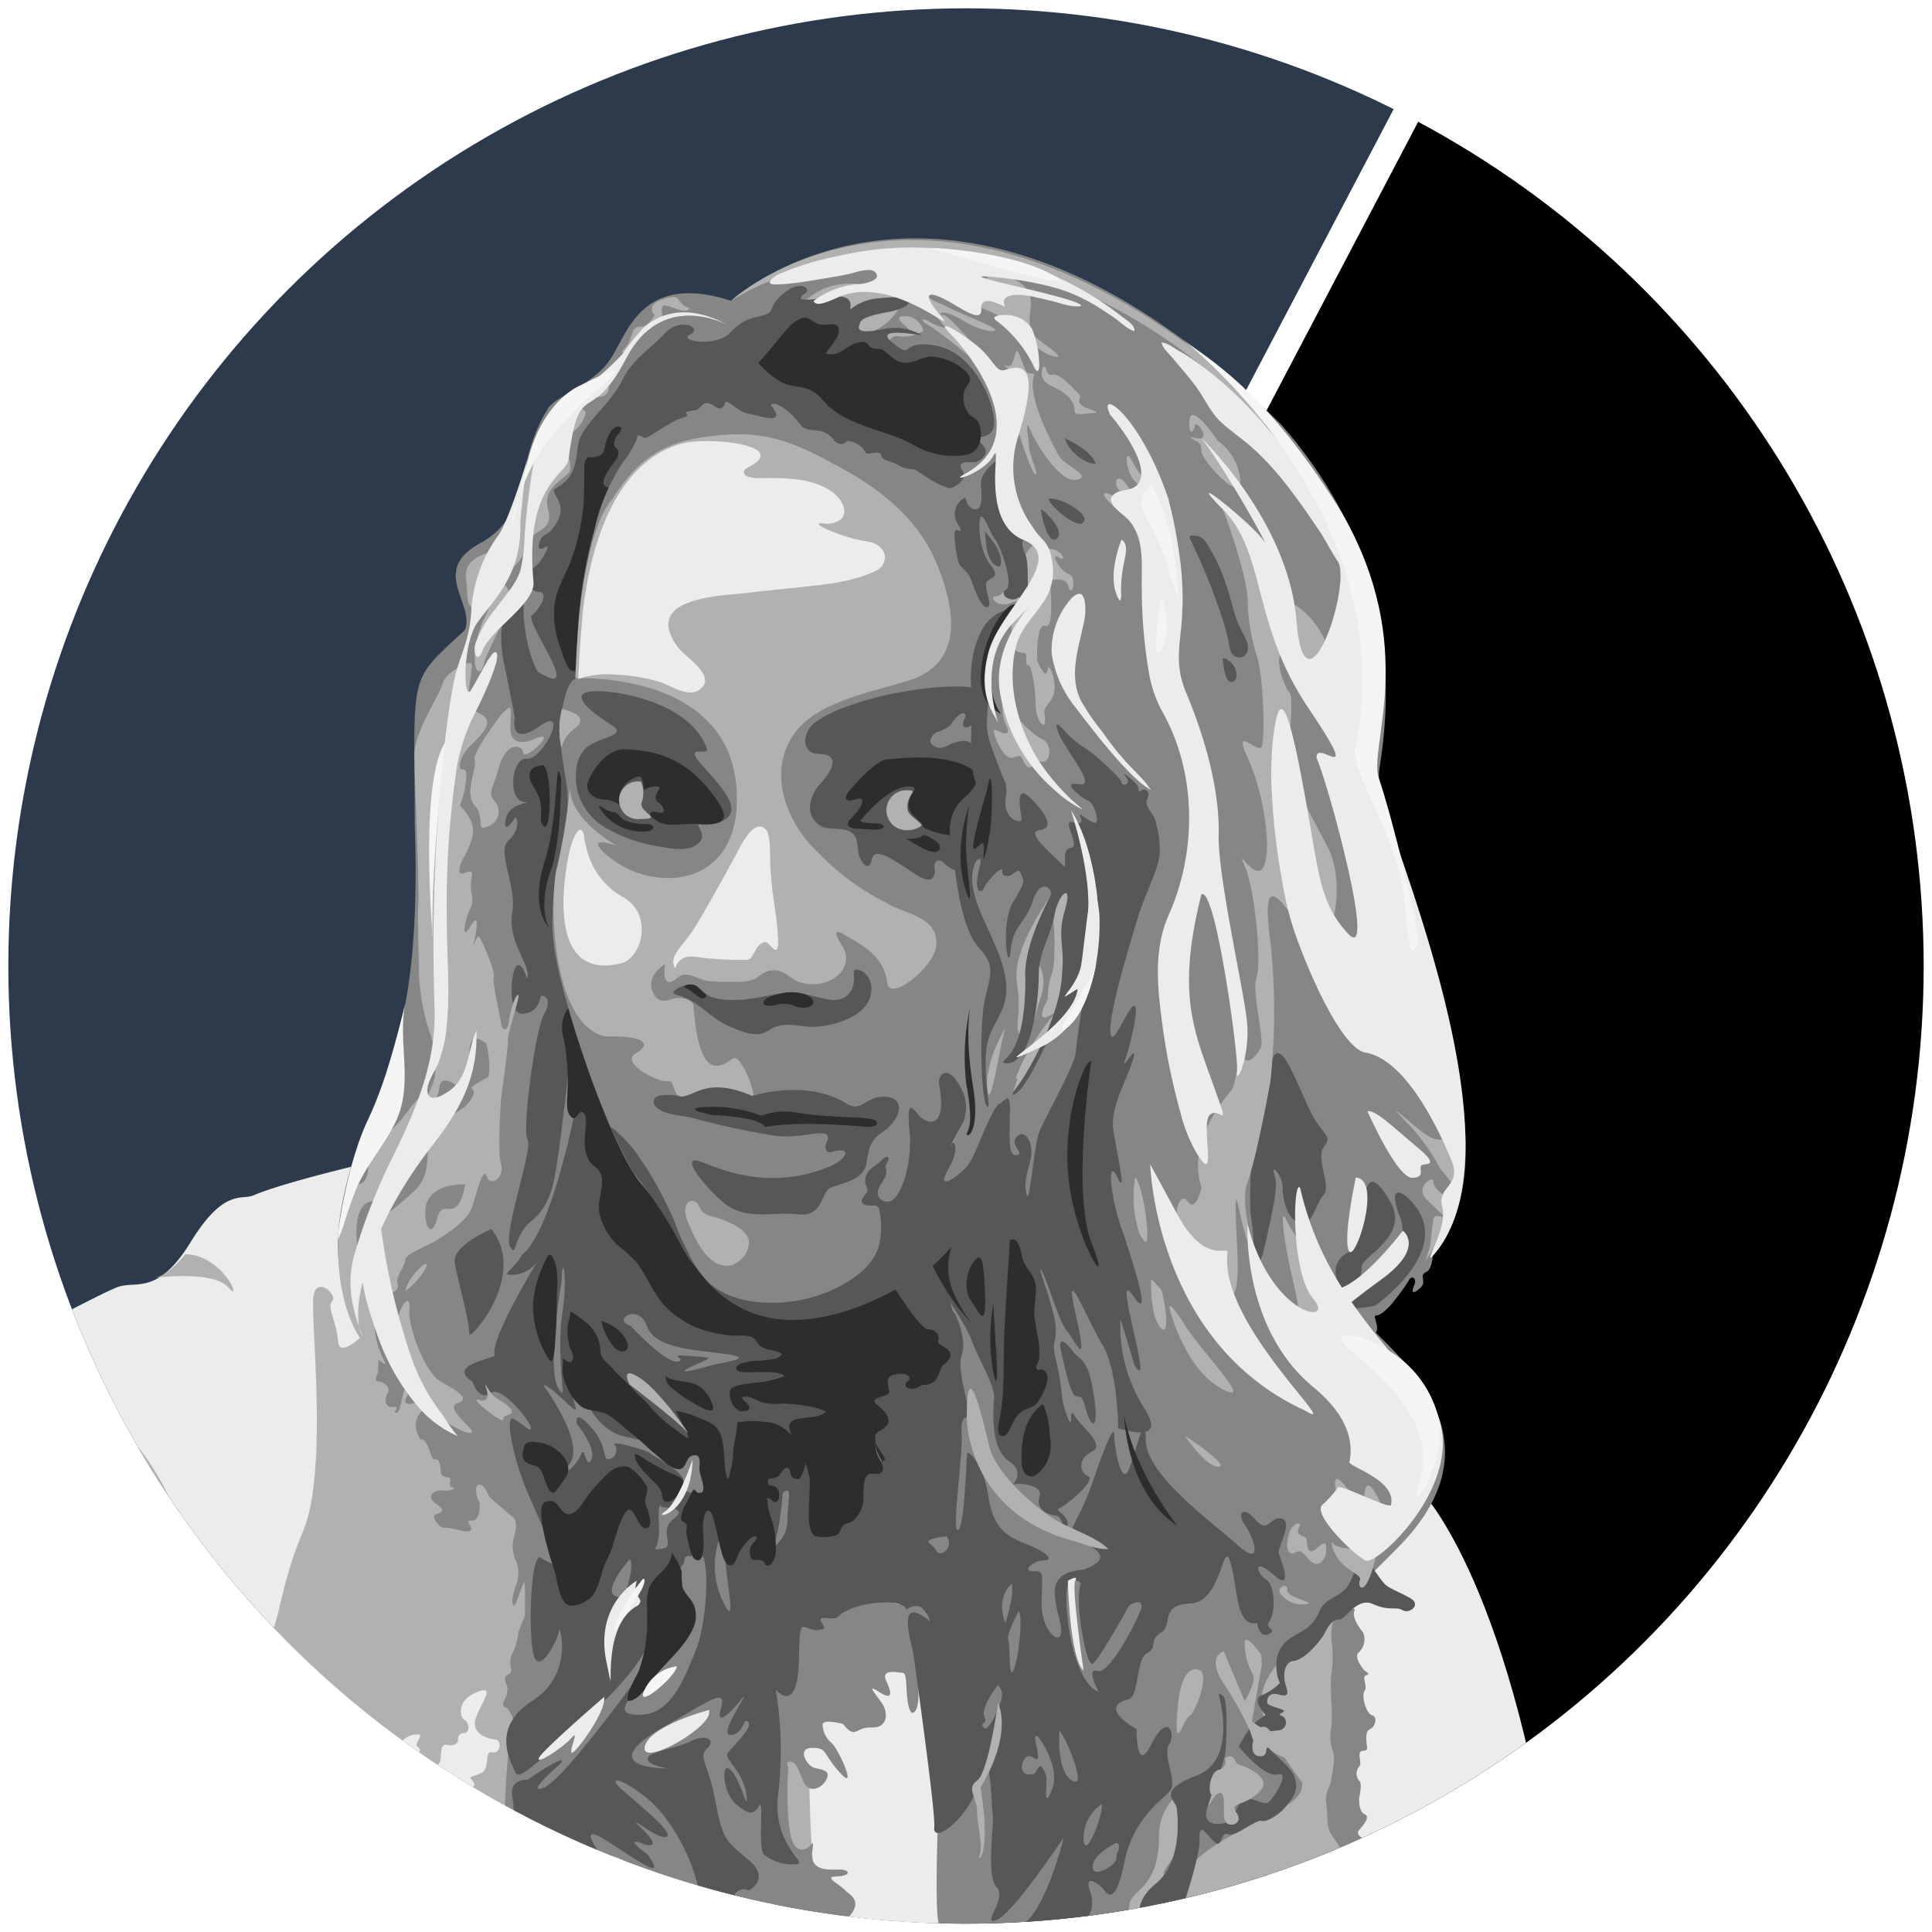 <svg id="Layer_1" data-name="Layer 1" xmlns="http://www.w3.org/2000/svg" xmlns:xlink="http://www.w3.org/1999/xlink" viewBox="0 0 232 232"><defs><style>.cls-1{fill:none;}.cls-2{clip-path:url(#clip-path);}.cls-3{clip-path:url(#clip-path-2);}.cls-4{fill:#2d3a4c;}.cls-5{fill:#f8b25c;}.cls-6{fill:#ececec;}.cls-7{fill:#b1b1b1;}.cls-8{fill:#868686;}.cls-9{fill:#2d2d2d;}.cls-10{fill:#575756;}.cls-11{fill:#f5f5f5;}</style><clipPath id="clip-path"><circle class="cls-1" cx="116" cy="116" r="115"/></clipPath><clipPath id="clip-path-2"><rect class="cls-1" x="0.67" y="0.67" width="230.55" height="230.55"/></clipPath></defs><title>portrait_02</title><g class="cls-2"><g class="cls-3"><polygon points="179.99 -3.83 292.15 -3.83 292.15 232.38 55.94 232.38 179.99 -3.83"/><polygon class="cls-4" points="52.2 232.38 -59.97 232.38 -59.97 -3.83 176.25 -3.83 52.2 232.38"/><path class="cls-5" d="M83.22,116.41h0l0,.11c0,.07,0,0,0-.06S83.21,116.43,83.22,116.41Z"/><polygon class="cls-5" points="98.15 113.53 98.14 113.53 98.14 113.53 98.15 113.53"/><path class="cls-5" d="M98.33,113.46l-.09,0-.1,0,.08,0Z"/><path class="cls-5" d="M83.22,116.41h0l0,.11c0,.07,0,0,0-.06S83.21,116.43,83.22,116.41Z"/><polygon class="cls-5" points="98.15 113.53 98.14 113.53 98.14 113.53 98.15 113.53"/><path class="cls-5" d="M98.33,113.46l-.09,0-.1,0,.08,0Z"/><path class="cls-6" d="M104.44,175.63,80.87,133.05l-31.76,5.44s-13.73,3-18.55,5c-1.47.74-3.56-1-7.65,5.64s-6.6,4.53-8.91,5.47S1.53,160.86.69,161.85v63.31a18.3,18.3,0,0,1,5.48-.1,12.53,12.53,0,0,1,5.94,3,18,18,0,0,1,3.35,3.13h96.86C111.64,220,109.05,183,104.44,175.63Z"/><path class="cls-7" d="M44.27,159.66s-3.51,3.74-3.67,1.42-1.41-4.13-.71-4.83-1.82-3.08-2.24-.63,1.82,21-1.26,28.27-2.79,12-4.61,13.26-1.4,3-1.81,3.67-2.58-4.65-1.92-5.89-1.44-1.65-2.28-1.45-4.61-18.24-12.85-22.92c-2-1,1.4,3.93,2.93,5.64a27.42,27.42,0,0,1,6.85,17.28c.28,1.89-1.12-.64-2.66-.7s-1.11,1-.41,2.57-.05,1.58-1,1.08.81,3.25,0,5.36-4.45,4.51-5.29,5.06S10.82,209.34,9,209.2s-1.82.44-2.52,1.13-4.61,2.9-5.8,1.87v17.33s6.18.63,5.45-1c1.73.57,3.18.1,2.45-1.37,2,2.73,2.69.84,2.37.21s.62,3.67.67,3.88H62.77l5.48-59.14Z"/><path class="cls-8" d="M64.69,190.6s-2.43,4.61-2.53,6a6.5,6.5,0,0,1-.79,2.25,3.67,3.67,0,0,0,0,1.57c.21.89-1.21.42-.58,1.79s-.95,2.46-.16,2.77.95,1.84,1.32,1.84,5.59-3.46,5.59-3.46l3.21-8.91Z"/><polygon class="cls-7" points="94.84 224.5 90.82 227.07 90.82 231.21 96.17 231.14 97.37 226.5 94.84 224.5"/><rect class="cls-7" x="92.42" y="210.47" width="7.05" height="14.03"/><path class="cls-6" d="M97.17,213.81s.21,10.55.7,11,0,6.36,0,6.36h15l2.32-21.52-3-11.31-8.11-.42-9.15,7.37.7,5.69Z"/><path class="cls-8" d="M94.66,212.14s-.56,8.59,1,9.71,2.23-2,1.88.49,2.24,2.16,3.36,2.16,1.46.77-.56.84,2.44,1.58,1.71,3.13a13.67,13.67,0,0,0-.95,2.53l-7.54.21s.63-1.45-.28-2.16.14-1.26,1.54-.77,2.1-.28.07-.91,1.61-1.15.42-1.48-3.63,1.41-3.42,2.39.32,2.93,0,2.93H87.25s.69-4.92,2.1-4.3,1.78-2.34,0-3.79.15-4.17.15-4.17l1.73-14.87s2.69-10.51,5.37-9.79,1.31-.7,2.93-.49c1.16.15,3.3-1.9,5.61-1.64s3.86.85,3.54.36.74-.94,1.84.25,2,2.76.26,1.5-2-.26-1.31,2.62,1.15,7.39.52,8.44-1-.42-1.1-2.1-.11-2.36-.55-2.36-2.64-.57-1.91,1,.71,2.31-.85,1.31-.62,0,.27,1.26.74,3.09-1.2,3-1.89,1.52-3.41-.42c0,0-2.51-.68-2.46.1a3,3,0,0,0,1.1,2.2c.79.68,3.2,6,1,3.57s-1.47-3-3.36-3-.63,2.2.32,2.41,2,.35,1.36,1.46-1.94,1.42-2.52.53-.83-2.63-1.67-2.73S94.66,212.14,94.66,212.14Z"/><path class="cls-8" d="M112.61,219.33s-.44,11.88.27,11.88h6.94s-.46-10-.46-13.66a29.4,29.4,0,0,0-.6-6.18l-4.22,2.83Z"/><polygon class="cls-9" points="96.41 157.57 98.85 162.32 100.74 169.82 104.72 175.74 107.44 175.74 114.28 163.51 113.8 158.8 107.66 153.38 96.41 157.57"/><path class="cls-8" d="M162.36,188.11s5.87,2.37,7.54,4.54-2.86.28-3.49,0-1-.7-1.47,0a6.66,6.66,0,0,1-2.58,2.38c-1.12.41-2.17-1.13-2.94.55s-1.91,3.21-2.73,3.21a2.75,2.75,0,0,0-2.16,1.82c-.21.84,1.33,2,.49,2.52s-2,1.11-2.23.48.07,1.26,1.39,1.47-.42.49,0,.91.41,1.75-.69,1.82-2.59,0-2.59,0l.91-8.95,1.82-2.37s1.74-1.18.41-1.46-4.61-5.59-4.61-5.59l1.68-3.46,4.33-3.95,7.83,1.81,6.31-1.17s-3.57,4.61-5,5.41.62.3.86.93.56,1.47.14,1.68S162.36,188.11,162.36,188.11Z"/><path class="cls-8" d="M155.58,215.56s-2.51,3.7-3.84,4.4-2.7.35-4.84.56-3.06,3.36-3.27,5a5,5,0,0,1-1.81,3.22c-.35.07.5,1.94.19,2.51h-2.57l-.36-3.48,6.78-9.07Z"/><path class="cls-8" d="M172.1,148.88s.21,3.38-.8,3.84.11,1.12-.73,1.92-1.16.63-.77-.24-.25-1.37-.63-.63a23.88,23.88,0,0,1-1.68,2.34c-.35.49-1.5,1.81-2.2,1.85s.84,1.61-.49,2.55-4.13-2.74-4.13-2.74l4.55-5.05,3.18-2.94Z"/><path class="cls-7" d="M84,224s-3.75-1.2-4.55-2.3-1.64-.16-.43,1.83,1.57,1.57,2.77,2.93,1.94,2.5,3,2.61S86,224.5,86,224.5Z"/><path class="cls-7" d="M76.93,214.29s1.41,4.58,2.31,5.29.78.95,3.61,1.63,1.36-3.46,1.36-3.46Z"/><path class="cls-10" d="M51.05,155.62s-1.34,1.84,0,2.81S53.69,157,51.05,155.62Z"/><path class="cls-8" d="M51.24,169s-2.31,1.2-.79,3.82c0,0,.54-.18,1,1s.38,1.43.91,1.43.56,1.19.59,1.57.39.53.91.61-.14,1.13.42,1.15,0,.55-1.08.41-2.21.7-.77,1.64.18,1.06-.21,1.28.49,1.62,1.22,1.55,2.72.73,3.07.31-.89-1.22.18-1.18,1-2.24.77-2.48-.61-1.93.15-1.82.93,1.29,1.31,1.61,2.08,1.83,2.52,2.16.7.81.38,2.17a4.26,4.26,0,0,0,.14,3.21,3.89,3.89,0,0,1,0,2.94c-.28.76-.63,2.07-.28,2.38s1-3.08,1.82-3.47a5.84,5.84,0,0,1,2-.38l2-3.44-3.92-8.7-1.78-4.3Z"/><path class="cls-8" d="M45,158.65s-.66,4.11,0,3.34.4,2.29.4,2.67-.63,1.16,0,1.21,1.57.66,1.15,1.4-.36,1.8.68,1.69-.3.74.38.68.58-3.21,1.51-3.28-1,1.87-.31,2.16,1.93-.45,1.93-.45l1.16.89-3.62-7.74-1.57-1.46L45,158.65"/><path class="cls-10" d="M55,170.29s.95.28,1.74-1.4,2.15,2.85-.27,2.58S53.86,170,53.86,170Z"/><path class="cls-10" d="M52.73,142s-4.75,1.43-4.36,7.38,1,6.66,1.68,8.2S47.13,146.78,52.73,142Z"/><path class="cls-10" d="M56.56,97.29S54.12,105,57.48,116s2.92,14,0,20.52c-1,1.78-3.11,6.4-.88,3.77s6.24-9.47,4-5.45,2.93.43,1.67-6S55.36,105.13,56.56,97.29Z"/><path class="cls-7" d="M18.63,153.44s7-.94,8.81,1.18-.63-4-5.2-4C22.24,150.61,20.3,153.15,18.63,153.44Z"/><path class="cls-6" d="M42.77,213.71s12.1,6.92,13.46,7.28.63,1.1,1.31,1.1,1.94-2.3,1.47-2.51-1.62,1-1.62,1-1.57-.11-.37-1.63a1.73,1.73,0,0,0-.42-2.83c-.52-.26-.58-1.52,0-1.52s.37-.57,0-.94.26-.26,1.26-.79.26-2.7,1.25-2.45,1.21-1.48.37-1.53-3.09-.73-2.3-2.72,2.36-3.93,0-2.94-2,3-1.41,3.3.69,1.52,0,1.58A.73.73,0,0,0,55,209c0,.21-.32.74-1.31.53s-.58,1.41-.89,2.09-1.47.53-.26,1.26,1.15,2.2-.11,1.78-1.83-.42-2.2-1.67-1-.84-1.36-1.1.31-1.5,1-1.41.74-.38.27-.74.83-1.47.1-1.47A2.5,2.5,0,0,0,47.75,210c-.69,1.63-.63.68-1.26.79a2.88,2.88,0,0,0-1.63.78c-.1.27-.78-.21-1,0S41.73,213.12,42.77,213.71Z"/><path class="cls-8" d="M45.6,216.49s11.37,6.49,11.84,7-.37.94-.84,1.05-.24-.53-.83-1.26-2.31.68-2.73.79-.11-2.15.05-2.26-.27-1-1.86.53-1.23-1.2-1.07-1.83,0-1.06-1.31-.85-1.73-.31-1.79-1-1.15-1.58-1.72-1.68S44.6,216.38,45.6,216.49Z"/><path class="cls-6" d="M44.65,231.21s-4.22-5.71.23-4.45-3.68-5.29,1.77-3.57,7.33,2.57,7.44,3.1,1.88-.48.89,1.57,1.1,0,1,1.19a15.58,15.58,0,0,1-.25,2.16Z"/><path class="cls-8" d="M44.88,215.49s-9.74-5.64-12.4-5c-1,.41-1.82,4.88-3.49,6.91s-.7,3-.63,3.42-.49,1,.63,1.29,1.88.81,1.88,1.37.28,1.88-.7,1.67-1.81.42-2.44.42-2.31.28-.84,1.12,2,1.83,2,2.38-1.82,1.72-1.43,2.16h5.73s-1.61-2.06-1.26-3.63,1.32-4.72.35-4.86-.7-1.6-.14-1.74,1.39-4.09,2.55-3.64,2.55,1,3.11.81,1.53-1.3,1.67-.6.11,1.47.91,1.54.73.52.91.63.49.87,1,.8,1.15-1.53,1.53-.8S44,221,44.39,221a6.94,6.94,0,0,1,1.57.39c1.09.31,2.14,0,1.3-1.05s-.77-.25-.95-.21.18-1.29-.17-1.47-2.17,1.08-2.34.52,1.08-1.46.56-1.64-1.32.95-1.52-.42-.37-2.09-2.27-1.39c-.72.28-.26-1.16-.89-1.3s-1.12-1.22.89-.35C40.57,214.09,46.09,217.17,44.88,215.49Z"/><path class="cls-10" d="M31.85,212s-1.61,3-.77,3,2.31-.38,3.08.49,1.6,1.19,2,.74.77-2.34,0-2.45-1.43.84-1.85.45S34,213,33.25,212.94s.1-1.15.35-1.54S32.34,209.94,31.85,212Z"/><path class="cls-8" d="M27.7,209.3c-.9-.14-1.08.42-1.25.17s.56-1.36,1-1.67.63-1.82-.28-2-1.75-.91-1.68-1.61-.47-4.56-.63-5.81S23.3,187.45,22,184.88s-1.69-5.45-6.13-11.25c0,0-3.89-3.1-1.29,0,0,0,6.29,5.59,8.45,17.89S21,209,20.86,209.4s-.42,2.24.21,2.52.21,1.74.21,2-1.05,3-1.19,4.06-2,2.16-3,2.58S5.7,225.86.67,226.1h0v.76a32.51,32.51,0,0,0,3.91-.13c1.58-.12,2.65-.53,2.93-.49s.92,1.2,1.18,1.47,1.82,1.89,1.86.28l1.06,3.23H22.52s-1.17-2.08.19-2.64.49-1.43.42-1.92.66-1.57,0-2.1,0-.87.28-1.08,0-2.93.67-2.34,1.71-.07,1.15-1.43.73-.56.8-1.23-.23-2,.22-2.51-.59-1.4,0-1.71a1,1,0,0,0,.45-1.57c-.49-.67.41-1.12,1-1.47S28.61,209.44,27.7,209.3Z"/><path class="cls-10" d="M18.73,219.63s-5.36,4.53-7.52,4.63.9.84,2,.77.84-1.89,1.75-1.08.24,7.26.24,7.26H20.1a5.77,5.77,0,0,0,0-3.07,3.83,3.83,0,0,1,.22-3.32c.45-.45.11-2.31,0-3a2.74,2.74,0,0,1,.87-2.19c.45-.23,0-2.15,1.36-3.58s.84-1.86,2-2.48,1.29-1.68.52-2.1,1-.66.32-2a7.7,7.7,0,0,1-.66-3.88c.07-.84-1.35-15.41-1.77-16s.7,7.44.7,8.07,0,8.59-1.64,10.69-.53,3.29-.59,4.18S20.61,218.64,18.73,219.63Z"/><path class="cls-7" d="M8.9,225.62s2.38-1.53,2.87.49.83,2.62.21,2.38-.75-1.59-1.37-1.69-.07,1.06-.84.85S8.69,227,8.9,225.62Z"/><path class="cls-8" d="M3.39,229.9H3.16c-1.27,0-2.48-.16-2.49-.16l0-.41c1.79.21,4.81.3,5.26-.36,0-.06.09-.17,0-.39l-.46-.85.77.59a1.73,1.73,0,0,0,2.1,0,.74.74,0,0,0,.23-.42,4.91,4.91,0,0,1-.22-.73l-.23-1.09.61.93a1.48,1.48,0,0,1,.27.81c.22.48.52.71.87.63s.49-.32.47-.41l.41-.08c.07.36-.31.8-.8.9a1.07,1.07,0,0,1-1.11-.49,1.32,1.32,0,0,1-.22.26,2.14,2.14,0,0,1-2.21.28.67.67,0,0,1-.11.3C6,229.68,5.05,229.9,3.39,229.9Z"/><path class="cls-9" d="M23.61,204.8s-1.05,4,0,4.19.21,1.65,0,2.33-.16.53,0,1.23-1.77,2.1-1.42,2.8-2.86,5.73-3.07,7.27-.73,2.44-1.14,2.44-.89-2.86.72-4.54,2.79-5.94,2.86-6.63-.61-2.68-.45-3.47S23.47,203.2,23.61,204.8Z"/><path class="cls-6" d="M170.77,179.21s11.22,11.36,16.39,52H162.44l-.25-9.61L161,208.84V192l.52-10,9.24-2.82"/><polyline class="cls-7" points="139.76 231.21 162.44 231.21 161.32 189.44 144.68 203.13 139.76 231.21"/><path class="cls-8" d="M160.51,193.48a6.57,6.57,0,0,0-.59,3.67,15,15,0,0,1-.07,4.09c-.08,1.26,0,2.12,0,3a16.24,16.24,0,0,1,0,3.27,5.07,5.07,0,0,0,.21,2.77c.34,1.07-.13,2.73-.21,3.48s-.77,1.33-.58,2.87,0,2.69.58,3.63,1.55,2.06,1.68,3.08.71,2.9,0,3.32-.45.41,0,1.25-1.34,1.47-1,1.89a15.22,15.22,0,0,1,1,1.36h2.75s-1.39-.1-1.06-1.36,1.06-2.2,1.06-2.52a7.12,7.12,0,0,0,0-1.46c-.11-.32-.54-1.47.05-1.78s.57-2.35,0-2.8-1.65-.87-1.11-1.5,1.37-1.57.64-1.89-.66-1.84-.64-2,.4-1.67,0-2a1.33,1.33,0,0,1,0-1.73c.43-.38-.41-1.8.43-1.87s.42-.38.42-1.49.33-1,.69-1.28.69-1.29,0-1.5-1.32-2.31-.9-2.93-.42-1.68.21-1.89-.1-.32-.42-.79-1.08-1.52-.43-2a2.13,2.13,0,0,0,.43-2.41c-.42-.42-1.36-1.87-1-2.52S160.51,193.48,160.51,193.48Z"/><path class="cls-8" d="M178.43,223s-2.33-1.8-2.42,0,.51,3.36,0,3.88-.62,1.79-.94,2.73a12.38,12.38,0,0,1-.63,1.57h2s-.84-.21,0-.94-.32-.53.73-1.68.73-1.65,1.26-1.87.42-1.18,0-2S179,223.43,178.43,223Z"/><path class="cls-8" d="M178.78,218.79s2.06,1.63,1.22,2.47-1.31,1-1.94.36-.84-1.62,0-1.57S178,219,178.78,218.79Z"/><path class="cls-8" d="M87.79,36.12S114.25,11.7,153.86,51c14.46,16.49,13.1,33.09,11.79,41.24s17.55,43.16,7.28,57.2c0,0-5.35,6.56-9,7.89s19.85,12.22,4.08,28.36-21.53,15.1-11.68,28.3c1,4.62-16.42,5.84-16.42,17.19H119.82a40.41,40.41,0,0,1-1.61-10.11c-.09-2.59,3.46-5.63,1.6-8.54-6.69-10.44.72-18,2.09-23.69.58-2.43-2.35-4.23-3.59-7-1.64-3.6-2-8.78-3.23-18.62-2.2-17-9.5-11.31,1.75-30.59,0,0-.47-11.92,3.77-22.19,0,0-12.31-8.67-3.48-16.21,0,0-1.89-11.13,3.29-19.32,0,0-9.09-4.32-6.19-15.63a125.86,125.86,0,0,0-12.64-5.45c-6.17-2.25-13.43-4.45-18.26-3.52C73.09,52.38,70,63.26,69,81.28c0,0-2.58,3.85-1.6,7.76s.9,8.38-.56,14.74.28,15.23,3,22.43a131.18,131.18,0,0,0,7.34,15.3L84,151l13.28,6.35s2,2.73,3.43,4.28,1,6,.66,6.78c0,0,3.73.77,3.64,4.15a6,6,0,0,0,.67,2.55c.61.9.52,1.84-.78,1.54s5.58,8.55-.29,10.43c-.94,0-8.66-5.62-8.17,5S94.75,211,91,220.1c-1,2.2-1.26,3.88,7,5.77s3.14,4.61,3.14,5.34l-40.28,0s-1-14.79.67-24c0,0,5-23.26-3.14-31.22s-19.91-15.35-17.5-30.32,10-16,8.91-46.67c0-18.49-.95-16.91,6-23.31,1.36-3.14-4.3-7.12,1.89-10.48s4-9.74,8.17-16.24C67,47.4,71,46.35,73.17,43.31S76.84,32.59,87.79,36.12Z"/><g id="two"><polygon class="cls-8" points="114.76 169.28 117.33 170.64 117.33 179.34 115.5 184.94 112.74 182.96 114.76 169.28"/><path class="cls-7" d="M125.54,66c1.75-.53,2.79,1.71,1.62.94s.13,1.68,1.17,2,.4,3,0,1.54-2.26-.7-2.26-.7.63,5.79-.53,5.39-1,4.13-1,4.13c.72,1.68,1.14,2,1.28,1s1.47,2.24.42,3.7-.86,1.14-.74,2.42-1.09.52-1.15-2-.57-4.71-.94-4.55.08-1.54-.45-1.46a2.12,2.12,0,0,1-1.26-.46s-.56-4.12,0-4.07,1.39-2.25-.25-1.51-2.86-.78-1.83-.76,2.74-3.33,2.74-3.33,1.73-4.32,2.35-2.28Z"/><path class="cls-7" d="M126.24,109a22,22,0,0,1,.37,5.13c0,3.7-.69,2.28-.79,5.85,0,0-2.34,4.19,1.62,1,2.65-2.14,1.24-8.29,1.24-8.29l.45-6.15-1.64-.49Z"/><path class="cls-7" d="M126.61,107s-5.18,6.73-4.5,11-.52,5.24.51,6.48,2-3.82,2.26-4.42,1-3.23-.55-4.71.6-3.49.6-3.49l1.68-4.46Z"/><path class="cls-7" d="M129.22,111.6a.94.94,0,0,1-.06.15,5.36,5.36,0,0,1-.56,1,38.89,38.89,0,0,0,.35,4,1,1,0,0,1-.71,1c3.24,1.48,1.5,1.3-.8,3.22s-7.14,9.6-5.67,11.9,4.89-5,4.89-5l5.06-6.43Z"/><path class="cls-7" d="M96.69,36.15a7.66,7.66,0,0,1,7.3-1.82c4.68,1.09,4.12,2,4.12,2l-6.39,1.79Z"/><path class="cls-7" d="M108.29,36.37a6.8,6.8,0,0,1-4.61,3.8h1.85l3-.44s1.31.35.24-.54-1.13-1.33.26-1.2a2.29,2.29,0,0,1,1.84,1.74,4.51,4.51,0,0,1-2.76.67c-1.12-.21-1.36.56-1.33.78L104.91,41l-2.64-.68V38.62L105,36.76Z"/></g><g id="four"><path class="cls-10" d="M127.81,52.59l.16.31c.42,1.26,2.25,2.83,3.61,2.78C131,54.21,129.17,53.27,127.81,52.59Z"/><path class="cls-10" d="M118.27,63.85c.16,1.15.11,4.09,1.84,4.19C120.63,66.63,119.16,64.85,118.27,63.85Z"/><path class="cls-10" d="M125,61.13c0,.57.79,4.4,1.89,3.56S125.61,61.44,125,61.13Z"/><path class="cls-10" d="M125.92,59.92c.16.94,4,4.14,4.3,2.52C130.38,61.34,126.87,59.55,125.92,59.92Z"/><path class="cls-10" d="M149,75.54c-.89-1.73-1.15-3.72-1.83-5.51a19.92,19.92,0,0,0-1.94-4.24c-.32-.58-.74-1.26-1.42-1.41-.84-.16-1.16-.07-.84.47a74,74,0,0,1,3.41,8.22,30.86,30.86,0,0,1,1.1,3.78c.16.57.16,1.46.63,1.83a1.05,1.05,0,0,0,1.73-.58C150,77.21,149.35,76.32,149,75.54Z"/><path class="cls-10" d="M146.88,79a1.06,1.06,0,0,0,0,.56,6.1,6.1,0,0,0,.49,2c.42.6,1,.28,1.12-.28A2.22,2.22,0,0,0,146.88,79Z"/><path class="cls-10" d="M73.26,58.2s3.17-4.9,3.23-5.61.59,0,1,0,3.14-2.1,4.53-2.44-.86-.66,1.44-.87c.91-.14.77-1.6,2.52-.41.38.34.9.19,1.08-.47s1.54,1.09,2.83,1.29,4.64,1.48,2.79-.89c-.45-.39,1-1,3.64,2.44,1.25.84,2.39-.14,3.83,1.59.18.75,1.42.51,1.55.12a2.72,2.72,0,0,1,2.3,1.47c.13.26,1.74-.45,1.83.26s1.48.72,1.94,1.13a3.38,3.38,0,0,0,1.86.52c.42,0,2.63,1.92,4.49,2.31,0,0,2.32-.81,1.43-2.18s1.43-.8,1.76-1,1.93-1,.46-2.26,1.48,0,1.61-2.3-2.33-8.54-6.94-9.38-2.52,1.81-5.19-.3,3.25-.91,3.41-1a6.57,6.57,0,0,0-4.45-.73c-2.26.47-3.41.42-3-.48.11-.41.06-.93,3.3-1.51s4.25-2.26-1-1.68a6.08,6.08,0,0,0-3.32,1.27c-.42.39,1.08-2.05-2.86-1.39s-3.39,0-2.62-.49-.56-1.68-2.59,0-.94,2.18-2.34,2.61-2.44.36-4.12,2.14-6.36,1-4.79.21-1.12-2.17-3.07-.11-3.8,3-5.13,5.7-4.83,5.34-5.21,7.47-.17,4.05-2.9,5.52c-.32.73,1.54,1.68.38,3.84s-1.71,1.19-2.13,2.48.42.77.84.56-.68,2.25-2,2.8-.14,2.62,1.08,2.65.14,2-.84,2.8,6.55,10.48.67,6.76c-1.57-2.78-2-8.09-1.49-9s-4.14.28-2.56,7.93,1.29,6.63,1.29,6.63-.67,3.6,3,1,.35,4.12-1.54,3.91-2.44,5.45,0,5.21c.59.1-2.13.1-2.51,2s.66.58,1,0,.88,1.21-.66,2.57,1,5.45.42,8.66,1.91,6.08,1.86,7.48-.32-1.18-1.16-1.13-1.44,6,.59,5.84,2-2.06,2.2-2.16,1.43.32.35,2.17-2.69,14.07-2,15.12-2.94,11.18-2.11,12.79.3-1.26,2.72-3.18,2.71-5.59,2.93-6.85,1.62-11.91,1.45-13.28S73.26,58.2,73.26,58.2Z"/><path class="cls-10" d="M59,147.58s-4.75,2-4.4,4.06,1.88,7.4,1.74,8.52S63.5,153.24,59,147.58Z"/><path class="cls-10" d="M69.16,132.91s-2.87,15-6.5,17.8c-.77,1.54-2.6,2.43-1.34,2.38a3.85,3.85,0,0,0,3.25-1.68s-5.93,9.69-5.14,11.37c-.84.52-5.71,1.26-2.67,3.14.21.74,1,2.27,2.2,1.35s4.56,3.16,4.77,4.1-1.1-.57-2.1-1-.06,4.72,1.74,8.87,2.35,5.75,4.1,7.58-1.13,1.26-2.49.26-1.62,10.64-.73,12.11,2.83-2.55,2.88-3.4,1.89,5.2-3.19,8.44-2.57,7.32-2.2,8.27.52,1.25,4.92-2.78,10.59-9.1,11.69-13.8,3.82-9.15,5.45-9.47,1.11,8.49-.23,11.69-2.8,7.49-6.37,7.75-1.79-1.66-1.37-2.14,0-1.32,0-1.32-8.22,11.27-10.47,12.21.89-1.94,1.73-2.67.73-1.31-3.72,1.73c-2.58.09-1.78,2.15-1.73,2.83s.58,11.45,2.83,12.51.89-1.68,2.36-3.16,4.14.92,4.4,1.71,3,.05,2.88-.89,1.1.57,1.47,1.18.63-1-1.47-3-5.09-6.21-1.52-4,7.71,5.4,5.19,1.83c-3-2.25-1-1.46-.37-1.25s2,.36-.36-1.89,2.09,1.52,3,1-3.3-3.82-5.34-5.65.1-1.37,3.14,1.15,5.82,8.22,6.13,11.58l.32,3.35,3.3.21S87.25,226,89.93,227c0,0,2.67-1.36,0-3.62s-3.15-2.35-4-7-2.15-5.34-1-6.44-.32-1.73-2-.84-5.45,1.24-5.14,2.22,4,1.13,1.47,1-6.21-1.08.22-4.81,7.79-4.83,7.06-2.21,2.31-.88,2.73-1.57c.62-.42-3.1,4.66-1.52,4.61s1.46-2.2,2.09-1.58-1.73,2.85-2.41,3.68,2.2,2.35,2.25,5.81c-.15.47-.89-2.78-2-3.77s-.94,2.77.73,4.19,2.17,1.15,2.76.15-.19,5.09.55,5.87a5.49,5.49,0,0,0,4,1.16c1.26-.21-3.09-2.41-2.25-8.55a44.73,44.73,0,0,0-.32-12.41s2.72,3.35,2.8-3.93c.07-6.12.55-2.35,3-3.41.22-.09-.62-1-.37-1.2s1.69.18,2-.16c1.9-1.95,7.89-2.31,8.25-.94,0,.08,1.35-1,2.16.11.28.38.12-.17.7,1.27.09.23-1.81-1.62-2.46-.78s.4,4.35.44,4.66c1,7.23,2.67,19.43,2.52,20.93-.21,2.1,4.16-1,5.5-5.66s1.32,2.9,1.52,4.1-.84,7.33.47,8.74-2,4.72,0,3.93,7.81-9.59,8-9.8-2.67,10.43-5.45,10.43h7.65a3.63,3.63,0,0,0,1.05-4c-.89-2.41,1.15-.84,1.57-.32s1.42,2.15,2.52-3.24,4.56-7.44,5.5-8.6-1.15-4.56,0-5.71c.58-1.62-.47-3.46-2.3.21s-1.73-1.89-1.73-1.89-4.88-2.6-.89-3.6c1.2-.53.83-4.88,2.14-5.51s.16-1.52,1.68-2.47-.26-3.35,3.56-3.51,3.83-8,4.77-4.92.58,7.75,3.2,7.28c.16.84.63,1.84,1.52,1.26s-.68-.47,0-1.52.73-4.24-.47-5-1.51-2.73.95-.52.88-1.84.62-2.52,1.78-3.82.36-4.24-1.57,1.93-3.14.15-2.3-.78-1.26.68,2.26,5.19-.89,2.36-11-8.42-11.05-12.59-1.26,1.84-2.1,3.63-1.68-2.7-1.68-4.19-1,.94-2.65,5.69-3.06,5.57-2.24,6.38,5.94,2.29,1.23,4c-4.72.42-3.53,3.23-2.83,6.51s-2.24,1.25-2.24-2.31.42-4.06-1-4-.07-1.27,1.26-1.29.28-1-1.82-1.85-4.17-1.54-4.8-5.68-2.37-5.55-2.54-5.39-.29,8.8-1.13,9.27.58-8.81.42-11.37.63-2.15,1-2.1-1.68-5.65-1-7.49-.6-4.87-1-5.26-1.09-6.28-3.18-5.33a30.82,30.82,0,0,0-4,2.27s3.2,5.18,4.14,5.18,1.47.7,1.21,1.39,3.09,1,.52,3c-.47.63-.45,2.41-2.38,2.27-1.81,1.12-2.41,0-1.81-.39s.14-1.15-1.4-.87-.8,1.4-.8,2.1-2.62.56-1.45,1.55,2.22,2.15.4,3.09.41,2.66.52,3.43-3.67,0-3.67,0l-2.82-8-4.3-6.19L82.6,154.24l-6.42-10.6-6-13.06Z"/><path class="cls-10" d="M116.67,91.89s.07-2.29.87-2.82c1.64-1.07,1.62,1.45,1.15,1.9s-1.52,1.09-.57,1.29,3.14.5,2.67,3.37,1.89,3.33,1.89,2.75-1-4.61,1.1-2.51,2.77,3.61,1,3.82,1.94,3.25,2.78,4.14-.31-1.83,1-2-1.21-3.51.26-3.09,1-.38.84-.84,1.36,1,1.88.89-.15-2.36-.84-2.62-3.56-2.45-1.15-2-1.84-4.33-2.49-6.27.55-.31,1.29.42a15.45,15.45,0,0,0,2.35,1.78c.84.58,4,3.42,4,3.89s1.26.25.47-.74,1.47.83,1.52,1.36.21.47.37.29,1.2-.08.73,1,.89,1.83,1,2.83a12,12,0,0,1,.47,3.77c-.16,2-1.78,4.82-2.78,8.18s-3.3,10.89-3.14,13.25,2.25-3.4,2.88-3.14-.58,5-1.15,6.58,1.78-2.65.94,0-2.73,5.68-2.31,8.4,1.68,8.13.48,5.61-.95,1.94.41,5.87,4,12.12,1.42,8.28,2.79,12.5.21,8.38c-.77-2.58-1.54-5.2-1.68-5.43a18.38,18.38,0,0,0,3.08,10.95c.43.82,2.21,3.76-3.34,2.08,0,0-.05-7-1.89-10s-4.82-10.73-3.19-3.55-.22,2.77-1.11,1.82S125.5,153,125,152.46s1.73,4.77,1.78,7.12-.63,1,.16,4.35.28,3.71,1.19,6.07.07-1.37.91,0,3.77,3.52,2.09,4.31-1.57,2.48-.47,2.94-2.72,3.61-3.46,3.87,1.43.94.93,2.09-.39-1.1-1.3-1.2-2.51-.69-2-2.31-3.21-1.67-3.41-1.36,2-1.38-.26-2.88-1.91-6.13-1.79-7.6-1.81-4.5-2.73-7-4.4-6.69-5.19-9.84-1.85-7.32,2.83-13.65c.27-.5,1.07.49-.45,3.11s1.07.94,2.26-.37,3-7.7,4.44-8,6.8-9.44,7-15.15c.36-3.54-.62-4.38.36-7.73s-.77-2-1.26.63-1.89,4.49-1.89,7.1-.7,11.19-4.12,10.71c-.89-.52,2.51,0,2.51-10.06-.31-3.82,2.57-9.17,3-10s-1.15-2.35-2.09.53-2.38,2.88-2.68,6-1.25-3.19.27-5.76,1.36-2.46,1.05-3.25-.28-.73-1.32,0c0,0-1.09.32-1-.52s-1.78,1.1-2.15,1.94-1.36.73-.63-2.2-1.13.36-1.89.26-2.1-4.41-2.1-4.41l.67-5.13Z"/><path class="cls-10" d="M162.5,150.13s-3.53.94-1.49,4.68,2.4-1.69,2.54-2.82,5.69-3.64,3.44-7.62-2.78-2.1-3-1.33-1.45,7.09-1.45,7.09"/><path class="cls-10" d="M152.58,128s-1.61-2.65-2.17,8-.18,9.5,0,11.52.35,7.27,1.61,1.5,1.4-6.53,1-8,1,.22,1,1.54.47,3.78,2,4.33,2-2.45,2.94-3.43-1-4.33,0-5.73.26-1-1.3-3.7S153.56,123.06,152.58,128Z"/><path class="cls-10" d="M165.13,156.79s8.62-6,5.19-11.44c-1.67-2.45-3.9-3.56-2.19.84s-4.6,8.31-5,8.62S159.17,158,165.13,156.79Z"/><path class="cls-10" d="M127.43,162.26s1,5.17,1.74,5.38.7-.28,1.26,1.74,1.61,2.73.91-1.88-1.61-4-2.52-5.24S127,160.41,127.43,162.26Z"/><path class="cls-10" d="M115.69,59.87a2.16,2.16,0,0,0-.7,3c1.12,1.9-.52-.12-.36,1.42a12.63,12.63,0,0,0,.52,3.35c.33.7,1.1.84,1.59,2.3s1.25,3.22,1.88,2.94-.7-2.59,0-3.15,1.47-.41.18-2.09-1.36-5.31-1-5.59,1.25,2.26,1.71,2.74,2.33,5.29,1.28,6,1.2,2,1.83.49-.21-3.14.41-3.56-.83-2.7,0-2.92-1.7-3.37-2.8-4.56.29-5.5.29-5.5-2.86,1.6-2.72,3.45.13,3.24-.91,2.93S116.15,59.48,115.69,59.87Z"/></g><path class="cls-7" d="M120.78,123.34s-2.58,4.17-2.23,7.47S120.29,124.11,120.78,123.34Z"/><g id="main_hair_extra" data-name="main hair_extra"><path class="cls-8" d="M135.59,192.79s-3.61,6.56-4.38,7-2.25-7.84-1.41-9.61a.9.9,0,0,0-1.5,0c-.73,1,.13,11.57,3.64,13,0,0-1.66-3-.12-2.52s5.4-7.33,5.29-7.82S136.69,192.16,135.59,192.79Z"/><path class="cls-8" d="M86.74,183.91a9.82,9.82,0,0,0,0,8.25c2.05,4.4.16-3.57.37-5.7S87.36,183.77,86.74,183.91Z"/><path class="cls-8" d="M75.58,187.27s-4.32,4.92-.62,4.48C75,191.75,76.35,187.69,75.58,187.27Z"/><path class="cls-8" d="M82.75,186.84s-1.36-.11,0,2.74.47,3.12,1.62,2.86-1.1-5.44-1.62-5.6"/><path class="cls-8" d="M79.49,181s-.57-1.1-.36,2.15-1.37,3,.36,2.82-.51-2.19,1.42-3.6S79.49,181,79.49,181Z"/><path class="cls-8" d="M65.5,166.71s5.41,7.45,2.47,9.49.84,1,1.84-1.65c.47-.92.52,2,1.2.7S69.28,171,69.28,171s-.47-2,1.63.31,1.41,3.93,2.14,3.93a1.1,1.1,0,0,0,.76-1.73c-.55-.63,3.94.65,4.26,1s4.55,2.39,3.94,3.64,2.54,1.3,2.69,1.3-.38-5.18-.38-5.18L81.8,174s-4.77-1-7.07-1.57-4.09-3.25-4.09-4-2.35-2.92-2-1.22,1.16,2.95-.63,1.22S64.89,165.8,65.5,166.71Z"/><path class="cls-8" d="M75.73,159.22s4.13,4.47,5.6,4.28-1.56-.93,1.45-.67,3,0,.39,1.21.59.42,1.92,0,5.88-.89,2.27-1.42-8.7-.57-9.69-3.4S73.4,158.49,75.73,159.22Z"/><path class="cls-8" d="M67.47,153.66s-2.25,12.38.07,13.61c.22.23-.7-5.22,0-9.7S67.45,150.47,67.47,153.66Z"/><path class="cls-8" d="M125.82,124.9s-2.17,4.87-3.42,6.06-.71.09-.29-1.15-2.23,1.15-2.23,2.47,1.47-2.33,1.4,1.14-.22,5.5.83,5.29-1-1.19,0-2.23,2.24.91,1.54,3.21-.56,3.29-.28,3.95.84-6.19,1.4-7.65,4.26-8,4.4-9.58,1-7.62,1.42-8.41S125.82,124.9,125.82,124.9Z"/><path class="cls-8" d="M122.33,193.48s-1.54,2.81-1.26,3.43,0,4.89.61,3.7S122.88,194.11,122.33,193.48Z"/><path class="cls-8" d="M121.5,190.16s-2,1.54-.78,4.77C120.72,194.93,121.8,191.79,121.5,190.16Z"/><path class="cls-8" d="M119.82,202.37s-2.1,2.64-1.62,3.76-.63.56-.07,1.33,2.15-2.94,2.16-3.64A1.53,1.53,0,0,0,119.82,202.37Z"/><path class="cls-8" d="M127.22,207.83s-.42,4.85,1.53,6S127.85,208.28,127.22,207.83Z"/><path class="cls-8" d="M124.7,208.58s2.73,3.56,1.61,6.35-.5-1.11-.67-1.6-.52-1.59-.94-1.08-.2.91-1.19.83c-1.39-.1-.7-2.19,0-2.2s1.07.85,1.13,0S123.79,208,124.7,208.58Z"/><path class="cls-8" d="M132.25,216.68a4.9,4.9,0,0,0-2.13,4.26C130.36,223.67,132.74,217.1,132.25,216.68Z"/><path class="cls-8" d="M134.06,221.29s-2.85,1.33-2.85,2.87,2.92-.25,2.85-1S134.83,221.57,134.06,221.29Z"/><path class="cls-8" d="M113.66,184.49s-2.94.26-2,.89.78,1.4,1.54,1.08A1.26,1.26,0,0,0,113.66,184.49Z"/><path class="cls-8" d="M94,179.25s-.42,6.07-1.54,6.83,2.1-.75,2.1-3.42S95.26,178.33,94,179.25Z"/></g><path class="cls-7" d="M145.45,213.81a6.65,6.65,0,0,0-6.28,6.92c-.08,6.64-3.85,6-3.57,8.6.13,1.22.37,1.71.59,1.88h2.89l.71-6.57,6.57-9.64Z"/><path class="cls-10" d="M146.36,203.55s2.3,7.75-2.62,9.64-2.59,2.93-2.45,3.87.74,6.5-2.48,9.12-1.6,5-1.6,5h4.08s2.87-8,2.76-10.34,1-.28,1.87.42.65-1.4,1.56-1,3.21-1.81,4-1.6,2.52-1.12,2.94-1.75,1.74-1.68,1-3.63-6.77-5.19-1.81-5.5a.94.94,0,0,0,.41-1.7c-.48-.21-.55-.14.07-.49s-1.92-.63-1.93-1.15.2-1.29,1.45-.94,1.05-.32.77-1.18-.33-2.74,1-2.88,3.29-2.51,3.7-3.35,1-1.68,1.74-1.61,2.1-2.75,4.05-1.86,2.8.26,3.57.74,2.23-.62,1-1.39-2.72-1.19-3.28-1.89S164,187.35,164,186s-1.23,3.07-2.16,4.45-2.6,1.38-3.36,2.91a4.63,4.63,0,0,1-2,2.45c-.91.56-2.57,1.19-3.06,2.93a5.24,5.24,0,0,0,.27,3.36,6.86,6.86,0,0,1-2.17,1.47c-1.33.55.47,2.37.47,2.37a11.44,11.44,0,0,0-1.73,1.33,26.89,26.89,0,0,0-1.51,2.44s3,3.79,4.67,3.36-.68,3.21-1.18,3.42-1.7-.56-2.68-.49-1.18,2.38-2.16,2.8-3.08.48-2.45-1.61,2-5.38,2.17-6.57.35-6.36-.21-6.92S146.36,203.55,146.36,203.55Z"/><path class="cls-7" d="M73,45.76s.89,2.55-2.36,1.78-.74,1.67-.39,1.81-.56,2.3-2,2.79,1,3.71,0,4.69-3.1,2-2.44,4.3S64.63,63.6,64,64.37s-1.16,3.22-3,4.13.09,1.74.32,3-3.17,7.41-3.19,8.12-.93,1.94-1.13-.26a12.2,12.2,0,0,1,1.13-5.06,9.32,9.32,0,0,0,1.12-4c0-1.89,1.43-5.31,1.43-5.31l2.18-7.57L65,52.81l3.2-5.06,1.43-1.3Z"/><path class="cls-7" d="M59.24,66.26s-3.56.49-3.29,3.08,0,3.55,1,3.59S59.24,66.26,59.24,66.26Z"/><path class="cls-7" d="M57.79,168.18s1.12.21.64-1.31.27.36,1,.89,1.73,1,2,1.62-1.12.42-1,1.1S55.58,167.34,57.79,168.18Z"/><path class="cls-7" d="M60.17,131.93s-.47,6.29,0,7.83-1.21,2.86-1.7,1.54-1.18,1.88-1.78,3.63-3.06,3.2-4,3.84-4,1.82-4,2.45-1.1,2.13-1,2.7.27.86-.5,1.25-2.88-7.93-2.88-7.93A34.51,34.51,0,0,0,50,142.76c2-2.16.89-4.68,1.8-6.42s3.34-2.87,4-3.43,1.47-1.81.92-2.09,1.43-1.19,1.85-1.47.07-3.91-.28-4.12-2-1.59-1.92,1.42-.44,4.95-1.39,3.93-2.14-1.16-2.22,0-1,2.4-1.49,2,1-2.4,1-3.78a12,12,0,0,0-.73-5,25.82,25.82,0,0,1-1.23-7.06c0-1.53-.21-6.63-.07-8.17s-.48-15.37-.48-18,3.06-7.19,3.41-8.52,3.42-3,3.49-2.23-.83,5.06-.35,5.32,2.87.69,2,2.29-2.58,2.31-3,4,.69.28.69,1.68a10.45,10.45,0,0,1-.76,3.56c-.14.14,2.09,1.75,1.46,3.92s-1.6,2.93-1.53,4,1.81-1,1.46.88.49,2.33-.14,3.59-1.25,4.26.07,2.09.35,2,.28,2.45.42-1.75.84-.91,1.82,4,1.61,4.61.88,5.31.93,5.8.68,1,.88-.42.77-3.21,1.12-3.21S61,123.72,61,124.9,60.17,131.93,60.17,131.93Z"/><path class="cls-7" d="M40.75,147.05s-1.48,11.42,5,16.45c1.62,1.25-1.2-1.62-.68-5.07s-1.89-7.07-1.89-7.07-1.67-7.33,2-7.15,6.31-11,6.06-11.65.5-2.84-2.56,1.26-4.88,2.38-4.53,5.1-.63,3.63-1.61,3.14S41.1,145,41.1,145Z"/><path class="cls-7" d="M51.9,169.66s3.5,2.51,4.61,2.41-3.41-3-1.56-3.58-.69-1.77-2.22-2.71-3.79-6.21-3.57-8.68-2.22.89-1.31,3.76A80.33,80.33,0,0,0,51.9,169.66Z"/><path class="cls-7" d="M120.78,81.88s-.94,3.14,0,5.1-1,.66-1.37.66,1.06,3.84,2.27,3.33.93.13,1.51.92,1-.48,2-.42,1.21-2.1,0-2.68-3.42-2.72-3.42-3.56A17.15,17.15,0,0,0,120.78,81.88Z"/><path class="cls-7" d="M163.27,186s-2.68.07-3.16-.63-.06,1.47,1.27,2.59,2.17,1.25,1.89,1.88.56,2.31,1.81-2.3S163.27,186,163.27,186Z"/><path class="cls-7" d="M154.88,183.91s-.7,2,0,2.52.84-1,2.1.63,2.16.14,2.23-.49.28-1.93-1-.72-1.23-.4-1.32-1-1.41-.25-.92-1.35S155.1,183.1,154.88,183.91Z"/><path class="cls-7" d="M153.9,191.53a3.2,3.2,0,0,0,2.79,1.12c1.76-.21-2.22-.7-2.12-1.75S153,190.78,153.9,191.53Z"/><path class="cls-7" d="M166.13,181.33s-2.08-5.36-2.3-1.63-1.26.15-1.26.15-3.15-4.93-2-.15,3.36,3.51,3.36,3.51Z"/><path class="cls-7" d="M151.46,198.72s-1.82-2.65-2-1.53a7.7,7.7,0,0,0,1,3.91c.45.84-1,3.19-1,3.19l-2.5-6s-2.19.55,0,3.91a40.25,40.25,0,0,1,3.16,5.68l1.4-7.92Z"/><path class="cls-7" d="M156,149a15.22,15.22,0,0,1-1.59-2.61c-.65-1.4-.35,1.67.38,5.24s1.92,7.33.24,5.79,3.7,3.65,3.7,3.65l1-5.25Z"/><path class="cls-7" d="M136.3,141.4a16.05,16.05,0,0,0,0,4.65c.42,1.64.31,2,1.15,3S137.35,142.24,136.3,141.4Z"/><path class="cls-7" d="M140.7,158s1.78,6.48,6,8.76-2.3-4.32-4.29-7.46S140.14,156.39,140.7,158Z"/><path class="cls-7" d="M138.23,153.57s-.2,4.39,1.14,5.86.34-4.29,0-4.66Z"/><path class="cls-7" d="M144.16,200.61s-2.25-1.47-2.75,4.51.73,1.25,1.37,1S145.21,201.45,144.16,200.61Z"/><path class="cls-7" d="M142.27,172.42s2.52,3.67,4,3.72S143.53,173.15,142.27,172.42Z"/><path class="cls-7" d="M173.82,136.55s-.68.69-2.09,0-6.3-5.45-2.87-1.82a23.2,23.2,0,0,1,4.1,5.66c.37.35,1.28,1.55,1.28,1.55v2.15s-2.2-1.27-2.12-2.17-2.36.63-.75,2.17,2.38,2.31,2.38,2.31-1.5-.84-1.63,0-.39,3.28-.39,3.28l-.6,1.85,2.14-3.46,2.29-10.66Z"/><path class="cls-7" d="M146.84,61.13s2.85,7.42,3,11.05A22.2,22.2,0,0,0,151,79c.72,2.58.93,9.71.51,10.65s-3.58-2.78-1.68,1.34,2.95,11.06,1.9,13.09-3.5-3-2.23,0,2,11.67,1.39,13.34,1,7.44.52,8.39-2.58,3.67-2.41-1.6-.15,5.36-1.07,6.62-5.43,6.1-3.65,11.75c0,0-.63,3.14-1.67,1.67s-2.17,2.42-.46,4.56,7.06,13.86,6.43,1.35.32-2.13,1.56-.47-1.51-4.51-.33-7.75,2.75-12.11,2.75-12.11a78.9,78.9,0,0,0,0-16.7c-1-7.44.35-6.69,3.69-1.51s5.73-5,3.22-9.81-5-9.53-5-9.53,1.05-8.7.38-9.13-2.67-6.4.37-4.19,5,1,5,1-1.36-6.33-5.9-7.84.52,0,.52,0l-4.93-8.3-2.13-2.35Z"/><path class="cls-7" d="M143.46,52.92s.87.07.8,1.19,4.93,6.56,4.68,3.49a6.53,6.53,0,0,0-2.73-4.68s-3.7-5.59-3.38-1.71c0,1.15.66.41.66-.11s1.09.39,1,1.26S141.89,51.87,143.46,52.92Z"/><path class="cls-7" d="M82.08,36.67c-.39-.26-.45-.65-.83-.91s-1,0-1.42.11c-1,.27-2.13.86-1.22,2,0,0-.79,1.38-1.68,1.36s-.91.55-1.31,1.66-1.14,1-.79,1.61S76,40.92,76,40.92l.88-1.1L78,39.09,79.57,38s-.44-1.47.4-1.31,1.83.78,2.52.57-.07-.38-.3-.5Z"/><path class="cls-7" d="M87.79,36.12s24.07-22.31,62.07,11.11l2.2,4s-21.49-25.77-51.53-19.49A29.92,29.92,0,0,0,87.79,36.12Z"/><path class="cls-7" d="M111.86,39.26a65.12,65.12,0,0,1,5.19,4.09,1.16,1.16,0,0,0,1.64.21s-4.54-5.69-5.41-5.73-.25-.95,2.37.66,4.82,1.5,3.43.77-4.61-2-5.45-2.48-2.24-.7-2.41-1.64-1.47-.42-1.47-.42l3.67,4.47c.31.38-1.12-.11-1.82-.56S110,38.21,111.86,39.26Z"/><path class="cls-7" d="M116,36.25s4.25,1.54,4.74,2.24a24.11,24.11,0,0,0,4.93,4c1.05.42,2.34.78.46-.66s-2.83-1.54-2.38-4.82-3.07-3.88-4.08-4.16S116,36.25,116,36.25Z"/><path class="cls-7" d="M133.82,60.93s-3-2.85.25-1.2.21-.57,0-1.42.38-1.62,1.66.58,1.53-.37.54-1.13-1.45-4.44-.32-2.4a6.67,6.67,0,0,0,1.94,2.48l-1.73,3.66-2.34-.57"/><path class="cls-7" d="M122.14,51.28s1.53,5.18,2.16,5.65-.73-2.35-.73-3.19-.58-3.83.1-2.2,3.56,6.49,5.61,6.08-1.47-1.7-2.12-2.87-3.67-6.68-3.07-9.4c.31-.91-.54-.16-.9-.81s-.83-2.43-1.09-2.43-.32,2.3-1.32,1.78.88.68,1.36,1.62S122.14,51.28,122.14,51.28Z"/><g id="five"><path class="cls-9" d="M117.65,51.1c-.35-1.12-1.12-.84-1.61-1.89a3.08,3.08,0,0,1-.28-2.09c.35-1.19,1.4-1.4.07-2.66a6.78,6.78,0,0,0-3.49-1.6c-1.75-.28-2.87,1.32-4.69.42-.55-.31-1-.8-1.49-1.16s-1-.14-1.49-.35c-.28-.1-.34-.39-.56-.55a1.3,1.3,0,0,0-.93-.11c-1.53.21-2.3,1.89-4.05,1.33.42-.63,1.75-2,1.61-2.87-.14-1.11-1.47-.35-2.38-.63-.7-.21-1.12-.9-2-.76a4.22,4.22,0,0,0-1.82,1.32c-1.19,1.33-2.24,2.8-3.49,4.06a11,11,0,0,0,2.51,2.16c1,.7,2,.56,3.22.91s1.81,1.19,2.72,2.17a11.11,11.11,0,0,0,3,1.81c2.45,1.12,5,1.54,7.27,2.87a9.52,9.52,0,0,0,6,1.18C117.58,54.45,118.06,52.78,117.65,51.1Z"/><path class="cls-9" d="M73.74,53.3c-.07-.77.77-1.18.91-1.95-1-.49-1.54.83-1.82,1.53-.42,1.33-.07,1.68-1.4,2-.56.14-.69-.21-1.11.35a3.2,3.2,0,0,0-.14,1.4c-.07,1,0,2.09-.07,3.21a25.74,25.74,0,0,1-1.75,8c-.84,2-1.82,3.36-1.82,5.66a11.6,11.6,0,0,0,.77,4.34c.21.55.7,2.37,1.26,2.65,1.12.49.84-1,1-1.75.14-1.11.28-2.16.35-3.28A35.92,35.92,0,0,1,72.13,65c.35-.91,2.87-5.45,1.47-6.43-.07-.07-.28,0-.35,0-2.1-.21.63-3,.91-3.7C74.51,53.65,73.81,54.14,73.74,53.3Z"/><path class="cls-9" d="M101.4,162a35.75,35.75,0,0,0-2.69-3.21c-.7-.91-2-1.26-2.76-2.09s-.89-1-2.11-1.3a7.45,7.45,0,0,1-2.53-1.55A28.31,28.31,0,0,1,87.67,151c-.81-.8-1.42-1.86-2.16-2.76a28,28,0,0,1-4.63-7.44c-.19-.45-.28-.92-.43-1.38a26.47,26.47,0,0,0-2-4.21,42.19,42.19,0,0,0-2.81-4.67,17.37,17.37,0,0,1-2-4c-.77-1.87-2.37-8.57-5.08-5.9a4.18,4.18,0,0,0-.84,4.19,27.15,27.15,0,0,1,.42,6.29c0,.69-.21,2.23.28,2.79.84,1.26,1-1.19,1.82-.07.28.49,0,2.17,0,2.73a4.77,4.77,0,0,0,.49,2.79c.62.91,1.32.84,1.53,2.1s-.54,2.72-.29,4.17a7.54,7.54,0,0,0,2.17,3.87,26.38,26.38,0,0,1,2.23,2c1.3,1.65,2,3.71,3.42,5.27a11.11,11.11,0,0,0,4.86,3,15.92,15.92,0,0,0,3.12.6c.77.07,2-.14,2.66.28.35.21.56.77.91,1a3,3,0,0,0,1.39.49c.77.21,1.89.42.42,1a14.56,14.56,0,0,1-2.58.28c-.42.07-2.31.21-2.17,1,.14.49,2,.35,2.45.35.84,0,2.79-.14,3.35.49a12,12,0,0,1-3.56.77c-.63.14-2.52.21-2.94.84a2.34,2.34,0,0,0,1.12,2.58c.21.07,1,0,1.12-.21.28-.56-.77-1-.84-1.46,1-.28,1.54.34,2.38.62a8,8,0,0,0,2.58.14c1.33.07,4,.28,5.1,1-1.12,1.19-4.89.14-4.33,2.1.28,1.12,1.26,2.16,1.61,3.28a15,15,0,0,1,.76,2.52c.21,1.6-.62,6.21.63,7a4.5,4.5,0,0,0,2.73-.14c.35-.21.35-.84.77-1.18.21-.21.7-.21,1-.42a3.59,3.59,0,0,0,1.36-2.84c.06-.77-.16-2.32.62-2.8.45-.27,1.18.19,1.58-.31s-.18-1.36-.42-1.83c-.62-1.27-.13-2.64-.63-3.88a5.05,5.05,0,0,0-3.11-2.57,7.14,7.14,0,0,0,.12-4.74A10.83,10.83,0,0,0,101.4,162Z"/><path class="cls-9" d="M64,156.85A12.24,12.24,0,0,0,65.76,163c.27.49.49.71.69,0a10.83,10.83,0,0,0,.22-2.06c.17-1.86.2-3.72.2-5.62a16.44,16.44,0,0,0,0-2.72,4.89,4.89,0,0,0-.54-1.71c-.47-.56-.64.08-.85.49a14.85,14.85,0,0,0-.73,1.74A12.22,12.22,0,0,0,64,156.85Z"/><path class="cls-9" d="M68.34,161.52c.1.53.57,1,.47,1.57-.16.85-.83.36-1.2,0a10.94,10.94,0,0,1-.07,1.4,5.65,5.65,0,0,0,.7,2.39,5.46,5.46,0,0,0,1.53,2c.94.66,2.22.43,3.22,1s2,1.61,3,2.37,1.84,1.68,2.82,2.45c.69.55,1.65,1.63,2.56,1.71,1.1.16.89-1.41,1.78-1.62,1.1-.32.84.94.84,1.62s.76,2.18.35,2.77a1.1,1.1,0,0,1-.57.07c-.15-.06-.28-.41-.46-.37s-.69,1.29-.86,1.57a4,4,0,0,0-.65,1.67c-.09.83.29.41.61.89.12.18,0,.72,0,.94a6.65,6.65,0,0,0,.23,1.23c.12.44.34,1.68.74,2,1.36,1,1.08-2.36,1.08-2.87a6.59,6.59,0,0,1,.14-2.39c.29-.72.68-.66.92,0,.55,1.57.74,3.25,1.24,4.84.15.45.43,1.25,1,1.2s.8-1.26,1.12-1.74,1.15-1.73,1.76-1.72c.76,0-.42.92-.53,1.32s-.09,1.19.18,1.42.83,0,1.19.14.33.59.68.63c.56.07,1-1.11,1-1.56a12.64,12.64,0,0,0-.41-3.74,8.7,8.7,0,0,1-.63-2.81c.42-.08.61.48,1,.47s.48-.64.43-1.11a.94.94,0,0,0-.73-.84c-.29-.09-.38.09-.56-.21-.08-.14,0-.45,0-.62a3.46,3.46,0,0,0,1.15-.28c.35-.22.52-.87.89-1,.6-.26.5.44.7.83s.42.49,1,.46a4.47,4.47,0,0,0,.74-3.07c-.1-1-1.36-1.95-2.1-2.58a4.25,4.25,0,0,0-2.93-1.21,10.31,10.31,0,0,0-3.19.07c0,1.27-.43,2.45-.48,3.69a7.93,7.93,0,0,1-.3,2c-.1.32-.11.92-.38,1.1-.63-1.82-.13-3.93-1-5.72-.54-1.06-2-1.38-3-1.86a7.78,7.78,0,0,0-2.25-.58c.37.54.59,1.17.92,1.73a4,4,0,0,1,.63,1.45c0,.25-1.52-.91-1.59-1a16.16,16.16,0,0,1-2.78-2.43c-.68-.94-1.59-1.58-2.35-2.45s-1.6-1.51-2.32-2.34S72,163.12,72.08,162a4.44,4.44,0,0,0-1.48-3c-.13-.14-2.11-1.74-2.13-1.43,0,.63-.28,1.23-.31,1.86A7.83,7.83,0,0,0,68.34,161.52Z"/><path class="cls-9" d="M74.73,160.21a5,5,0,0,0-2.51-1.57c.1.84,1.36,3.93,2.67,3.62C75.94,162,75.1,160.63,74.73,160.21Z"/><path class="cls-9" d="M85.58,168.75a4.64,4.64,0,0,0-1.47-2.2c-.91-.63-2.13-.59-3.18-.87-.35-.11-.84-.14-1-.53a1.83,1.83,0,0,0,.91,1.65,12.07,12.07,0,0,0,2,1.43C83.27,168.47,86.07,170.32,85.58,168.75Z"/><path class="cls-9" d="M80.44,176.86c-.84-.35-1.57-.84-2.37-1.26-.6-.28-1.23-.94-1.85-1,0,0,0,.07,0,.14,0,1,1.4,2.27,2.1,3a4.28,4.28,0,0,1,1.11,1.43c.14.42,0,1.12.63,1.19.81.07,1.85-1.33,2-2C82.29,177.42,81.11,177.17,80.44,176.86Z"/><path class="cls-9" d="M77.46,180.33c0-.63.41-1.15.21-1.83a6.89,6.89,0,0,0-1.68-2c-1-.84-2.31-.27-3.15.57a25.74,25.74,0,0,0-2.2,2.46c-.47.63-1.1,1.79-1.83,2.15-1.57.79-1.62-2-3.14-1.36-1.94.05.83,8,1,8.59.21.84.58,3.51,1.57,3.83.84.31,2.41-.47,2.94-1.15.89-1.26,1-3,1.78-4.46s1-3.3,1.78-4.87c1.26-2.73,1.63,1.15,2.73,1.26C78.82,183.58,77.51,180.75,77.46,180.33Z"/><path class="cls-9" d="M68,175.41a4.47,4.47,0,0,0-3.35-2.2c-.52-.06-1.41-.21-1.68.36-.1.74-.52,1.31.11,1.94.47.47,1.31.37,1.78.89s.89,3.3,1.78,2.78a19.84,19.84,0,0,0,1.42-2A2,2,0,0,0,68,175.41Z"/><path class="cls-9" d="M83.38,192.91c-.32-.94-1.1-1.42-1.42-2.31a10.78,10.78,0,0,1-.1-1.88,6.8,6.8,0,0,0-1.21-2.26c-.05,1.63-1.47,2.36-2.36,3.57s-.52,3.35-.57,4.66a17.37,17.37,0,0,1-1,5.92c-.42,1-1.47,2.46-1.36,3.62,1.41.21,3-2.73,3.82-3.57,1.52-1.73,3.25-3.19,4.14-5.34A3.45,3.45,0,0,0,83.38,192.91Z"/><path class="cls-9" d="M125.24,164.51c-.42-.16-.63.21-.78-.21-.11-.21.26-.84.31-1.05a9.65,9.65,0,0,0-.21-3c-.1-.84-.31-1.68-.37-2.51,0-1,.21-1.94.21-2.94,0-1.88-1.52-2.51-1.72-4.14-.11-.63-.48-2.25-1.42-1.73-.21,3.88-.52,7.76-.68,11.64-.11,3.35.1,6.76-.58,10-.1.48-.36,1.63.21,1.84.74.31,1.1-1,1.37-1.42a3.12,3.12,0,0,1,1.41-1.67c.68-.32,1.1-.27,1.62-.95S126.55,165.14,125.24,164.51Z"/><path class="cls-9" d="M126.06,172.46a10.94,10.94,0,0,0-.59-3.36c-.1-.21-.14-.52-.45-.35a6,6,0,0,0-2,3.18,12.37,12.37,0,0,0-.35,3c0,.7,0,1.89.77,2.27s1.5-.52,1.89-1A4.68,4.68,0,0,0,126.06,172.46Z"/><path class="cls-9" d="M112,152a28.19,28.19,0,0,0,3.75,5.85c2.25,2.59-.69-.66-1.52-3.37a7.51,7.51,0,0,1,.06-4.81A19.81,19.81,0,0,1,112,152"/><path class="cls-9" d="M131.05,127.39s-2.43,15.85.07,22-1.52.7-2.67-6.79S130,127.48,131.05,127.39Z"/><path class="cls-9" d="M116.58,152s-1.18,2.5,0,4.18,1.9,3.66,1.69-1.37S117.5,150.75,116.58,152Z"/><path class="cls-9" d="M119.32,156.39a23,23,0,0,0,0,8.61C120.29,168.76,119.22,157.85,119.32,156.39Z"/><path class="cls-9" d="M135,170s.18,9.18,6.37,13.21C141.41,183.21,136.44,177.19,135,170Z"/></g><path class="cls-6" d="M93.58,32.9a35.28,35.28,0,0,1,7.12-2.17,38.42,38.42,0,0,1,9.44-1,48.11,48.11,0,0,1,12.33,1.86,37.62,37.62,0,0,1,12.33,6.49c.5.38,1.5.95,1.43,1.67-.71-.12-1.61-1-2.23-1.45-.77-.54-1.55-1.06-2.35-1.55a19.34,19.34,0,0,0-5-2.2,39.73,39.73,0,0,0-5.61-1.1c-10.2-1.19,7.33,2,8.7,3.14a.23.23,0,0,1,.1.15c-1.11.24-2.58-.39-3.65-.62-1.35-.29-3.74-1.07-5.1-.54-.6.24-.63.62-.43,1.22-.82-.32-2.91-1.49-2.83.35s-2.73-.42-4.62-1.33-2.44-.49-.21,2.17-5.65-5-12.15-2.38c-.54.22-2.27,1.11-2.87.82s0-.45.32-.71a10.22,10.22,0,0,1,5-1.62c.37,0,2.1-.36,2-1-.2-1.29-2.59-.37-3.32-.21-1.59.35-3.21.58-4.82.85s-4.57.63-4.7.25S93.21,33.08,93.58,32.9Z"/><path class="cls-6" d="M119.69,38.54a15,15,0,0,1,4.4,5.35c.5,1.18.78.58.69-.4a11.72,11.72,0,0,0-.85-4,3.7,3.7,0,0,0-2.74-1.65C120.85,37.79,118.63,37.77,119.69,38.54Z"/><path class="cls-6" d="M129.69,71.3c-.23,0-.54.08-1,.51a9.43,9.43,0,0,0-2.4,6.7,13.43,13.43,0,0,0,2.84,6.41c6.66,8.85,8.6,9.69,9.22,10-.26-.12-.54-.67-.72-.87-.77-.89-1.62-1.71-2.42-2.57a34.45,34.45,0,0,1-2.81-3.57,27.14,27.14,0,0,1-2.61-3.79c-1.51-3.08-.2-6.48.41-9.6C130.4,73.72,130.48,71.47,129.69,71.3Z"/><path class="cls-6" d="M134.67,64.81s-1.62,3.9-.62,6.48a1.82,1.82,0,0,0,.47.86,2.29,2.29,0,0,0,.09-1.11,16.87,16.87,0,0,1,.36-3.46C135.11,66.77,135.58,65.36,134.67,64.81Z"/><path class="cls-6" d="M141.61,42.16s10.2,5.24,19,21.69c.62,1.57,1.93,3.76,1.87,5.5-1.62-.9-2.94-3.95-3.94-5.44-2.38-3.53-5-7.36-8.22-10.2-1.23-1.1-2.64-2-3.82-3.13s-1.87-2.8-2.92-4.21c-.89-1.2-1.9-2.33-2.85-3.47-.44-.53-1.13-1.08-1.25-1.78C140.25,41.16,140.94,41.81,141.61,42.16Z"/><path class="cls-6" d="M144.26,52.59s10.48,10,11.43,22,6.33-3.21,5.1-6.9,1.3-.34,1.3-.34,4.39,8,2.71,24.59c-.1,4,19.2,45.39,7.3,58.82-1.43,1.48,1.79-3.27,1.09-5.78s2.37-2.52,1.12-5.59S169,127.26,164,126.41c-2.49-.41-6-7.53-8.21-13.54A37.43,37.43,0,0,1,154,106a81.89,81.89,0,0,1-1.28-10.82,40.37,40.37,0,0,1,.09-5.82c.84-8.53,2.23-2.9,3.91,6.31s1.68,12.69,5.17,16.46S159.63,94.57,158.1,91c-.14-2.49,5.87,4.22-1-6s-5-18.52-10.28-23.86,3.57,1.81,4.83,3.68S147.48,56.79,144.26,52.59Z"/><path class="cls-6" d="M133.29,49.77s4.75,5.45,3.57,8c-.59,1.28-1.91.86-2.88,1.44-1.58.94.52,2.24,1.31,3,2.27,2.2,1.75,5.65,1.82,8.54a60.17,60.17,0,0,0,.84,9.94,15.11,15.11,0,0,0,1.53,4.6c4.25,7.4,4.27,16.91.88,24.54-1.74,3.92-1.43,8.06-.91,12.2a78.11,78.11,0,0,0,2.32,11.64,19.11,19.11,0,0,0,1.76,4.52c2.93,5,.52-3.29,1.78-4.34s2.59,2.54.28-3.87-4.26-10.84-1.33-22.57c1.68-1.16,4.51,19.5,4.3,21.33s1.68-2,1.15-6.35-3.49-17.36-3.37-22.15c.14-5.56-1.78-12-3.92-17.1-1.19-2.84-.89-4.89-.58-7.78a35.8,35.8,0,0,0-.16-8.34,58.52,58.52,0,0,0-1.4-7.19C136.82,49.7,131.76,46.49,133.29,49.77Z"/><path class="cls-6" d="M132,109.58s1.05,12.43-7.13,16.21,4.12-2.38,4.54-7.06c-3.49,2.24-.07.07.42-2.86S131.13,102,132,109.58Z"/><path class="cls-6" d="M138.12,139.8s.55,21.33,18.58,29.58c5,3.08-10.48-10.48-9.29-19,.07-.84-2.71,1.59-6-4.5Z"/><path class="cls-6" d="M149.81,147s-.74,12.44,7.9,19.57c4.13,3.41,4.84,6.53,4.33,9-.12.54,5.66,2.16,5,5.12-.14.63-6.07-2.52-6.38-2.07a12,12,0,0,1-1.86,2.07c-1.26,1.12,3.73,6,5.21,6.71s14.35-11.46,7-20.19-12.5-14.36-14.88-24.54c-.84-1.38-1.2,10.07,1.57,13.29S152.69,158.2,149.81,147Z"/><path class="cls-6" d="M87.4,39.06s-7.83-4.42-12.22,4-5.61,2-6.91,12.14C68,57.07,63,58.11,64.06,69.82c.3,2.64-5.13,5.75-6.09,8.27-.64,1.67-1.18.39-.9-.75a13.61,13.61,0,0,1,2.41-4.19c1.05-1.5,2.41-2.85,3-4.61A20.1,20.1,0,0,0,63,64.36a90.55,90.55,0,0,1,1.3-10,7.54,7.54,0,0,1,1.42-3.51,44.44,44.44,0,0,1,4.34-4.23,30.72,30.72,0,0,0,4.74-4.16,24.86,24.86,0,0,1,2.49-3.12C80.34,36.7,84.08,37.18,87.4,39.06Z"/><path class="cls-6" d="M76.46,189.82s-5.08,2.83-3.64,9.74-1.24-4.26,3.82-6.79C77.51,191.81,75.83,192,76.46,189.82Z"/><path class="cls-6" d="M43.55,160.46h0c-.8-1.14-.55-4-.29-5.23a36.63,36.63,0,0,1,2.9-8.5c.51-1.06,1.07-2.11,1.66-3.13a53.81,53.81,0,0,1,4.06-6c3.41-4.38,5.52-8.22,5.33-13.86-1.09,2.47-.88,5.63-3.31,7.29-.59.41-2.06,1.33-2.49.38s.71-2.61,1.12-3.51a15.79,15.79,0,0,0,1.13-5c.4-4,0-8,0-12a110.34,110.34,0,0,1,1-17.33,23.4,23.4,0,0,1,1.86-6.88c3.17-6.29,3.61-8.44,2.89-8.38-.6.22-2,3.24-2.89,4.6s-1-5.63.83-8.19,5.4-5.76,5.12-12c.25-2.44.64-6.63.85-7.48s-2.1,7.2-3.56,9.15a17.11,17.11,0,0,0-3.15,8.67c-.15,3.28-.93,4.66-1.79,7.46S51.48,100.16,52.18,121c.22,6.4-2.09,11.91-4.85,17.58a70.66,70.66,0,0,0-4.79,12.13C41.58,154.2,42.25,157.16,43.55,160.46Z"/><path class="cls-6" d="M45.51,145.38a80.43,80.43,0,0,0,3.82,17.42,23.47,23.47,0,0,0,3.48,6.65c.72.9.65,1.14,2.14,3A13.32,13.32,0,0,1,50.27,169,26.64,26.64,0,0,1,45.21,160c-1-2.87-2.11-6.23-1.76-9.33C43.93,146.42,45.51,145.38,45.51,145.38Z"/><path class="cls-7" d="M116.1,170.36s0,11.18,12.65,14.64c1.26.34,3,1.13,4.34,1-1.53-1.47-4.14-2.25-6-3.28-2.06-1.16-7.27-5.25-8.29-9C118.54,172.66,116,161.08,116.1,170.36Z"/><path class="cls-6" d="M85.16,205.33s-7.18,1.88-7.73,4.4,7.52-2,7.73-4"/><path class="cls-6" d="M72.56,203.76s-7.42,6.39-7.84,7.33,2.92-1.26,3.92-2.41-.31,1.49,0,1.79S72.85,205.55,72.56,203.76Z"/><path class="cls-6" d="M73,222.72s4.73,6,6.24,6.29.37-1.26,0-1.89.57.21,2,.84S76.77,223.56,73,222.72Z"/><path class="cls-6" d="M168.47,147.79s2.73,2-2.62,5.87-5.73,4.72-5.73,4.72v-3.57S162.39,155.47,168.47,147.79Z"/><path class="cls-6" d="M162.81,141.4s-1.57,7.23-.84,8.8S166.06,141.61,162.81,141.4Z"/><path class="cls-6" d="M164.21,133.44s3.53,8.07,5.41,8,.32-1.52,1.37-1.6,1.25-.39-1.16-2.38S165.18,133.23,164.21,133.44Z"/><path class="cls-7" d="M119.85,204.49s-1.16,8.38-2.52,9.33,0,2.09,0,3.66.73,4.09.32,5.24,1.46.21.1-8.07C121.73,208,119.85,204.49,119.85,204.49Z"/><path class="cls-6" d="M128.23,189.82s.21,9.32,1.89,10.79c0,0-1.47-10-1-10.79S128.23,189.82,128.23,189.82Z"/><path class="cls-6" d="M83.17,175.25s-1.78,5.34-3.36,6.29S83,182.06,83.17,175.25Z"/><path class="cls-7" d="M75.58,166.24s5.81,4.4,6.85,5.66-3-4.72-5.54-6.4S75.58,166.24,75.58,166.24Z"/><g id="zero"><path class="cls-11" d="M138.39,58.2a31.17,31.17,0,0,1,3,12.11,5.06,5.06,0,0,1-.12,1.87c.26-.71-.66-2.61-.84-3.25a24.5,24.5,0,0,0-2.53-6.36C136.92,61,136.59,59.39,138.39,58.2Z"/><path class="cls-11" d="M131.72,115.29s-.89,6-3.55,8.1S131.44,117.62,131.72,115.29Z"/><path class="cls-11" d="M162.34,162.28c4.29,3.72,9.9,8.71,8.28,15.05-.18.74-.65,1.6-.42,2.37,1-.55,1.43-2.18,1.78-3.17a11,11,0,0,0,.82-6.05,13.17,13.17,0,0,0-6.64-8.65c-1.16-.61-3.08-1.56-4.43-1.52C160.14,160.36,161.59,161.63,162.34,162.28Z"/><path class="cls-11" d="M69.69,46.28S65.18,48,63.36,55.36s-.84,4.47-1.82,7.41,1.21-7.14,5-10.63a33.86,33.86,0,0,1,5.66-5.69C74.32,44.58,75.17,43.49,69.69,46.28Z"/><path class="cls-11" d="M111.86,29.77s9.1.3,14.45,3.19S111.86,29.77,111.86,29.77Z"/><path class="cls-11" d="M139.48,71.62s1.54,3.65,0,6.38S139.48,71.62,139.48,71.62Z"/><path class="cls-11" d="M53.45,89.16s-2.07,18.11-1.39,24.61S49.68,95,53.45,89.16Z"/><path class="cls-11" d="M48.68,120.4s-2.11,9.3-4.41,13.89-3.68,12.87-3.69,14.45c0,.24.5-1.06.54-1.21.46-1.48.94-2.93,1.5-4.38,1.2-3.11,3.44-5.43,4.87-8.39C49.74,130.07,47.69,125.19,48.68,120.4Z"/><path class="cls-11" d="M81.28,200.09a5,5,0,0,0-3.88,2.83C76.15,205.54,81.18,201.34,81.28,200.09Z"/><path class="cls-11" d="M77.2,189.6s-3.36,4.06-3.46,6.33c0,0,3-4.23,3.46-5.38S77.2,189.6,77.2,189.6Z"/><path class="cls-11" d="M142.13,40.87s26.66,20.57,20.58,49.29c-.42,2.51,5.45,11.07,6,18.32s.92,5.78,1.53,5-3.31-16.22-4.66-20,4.92-15.69-4.5-32C152.93,48.38,146.82,44.1,142.13,40.87Z"/></g><path class="cls-7" d="M125.2,44.31s-.69,1.3,1.25,2.14,2.57,2,2.57,2.62.06.76,1.21.62,2.31,0,.46-.62-.78-1.46-1-1.62-2.36-2.72-3.3-2.46-.58-1.33-1.2-.89Z"/><path class="cls-7" d="M48.68,155a8.19,8.19,0,0,0,2.45-2.74C51.83,150.73,49,153.21,48.68,155Z"/><path class="cls-8" d="M55.85,142.23s-6-.42-4.57,4.93c0,0,.63,1.47,1.26-1S55,147.26,55.85,142.23Z"/><path class="cls-7" d="M60.17,85.82S56.63,90.5,57,91.27s-1.34,4,0,5.45,0,3.3,1.62,2.49a1.84,1.84,0,0,0,.7-3.07c-.77-1-.07-1.54.49-3.66s1.5-3,2.42-2.76.26,1.13,1.15.78,3.27-2.82.9-1.81-3-.07-3-1.26.33-3-.38-2.29Z"/><path class="cls-7" d="M150.5,209s-.53,1.79.73,1.89.53-1.41,1.16-.94a4.68,4.68,0,0,0,1.87,1.11c.75.15-1.68-3.57-2.33-3.68s-.27.26-1-.25S149.35,205.8,150.5,209Z"/><path class="cls-7" d="M148.48,211.78s4.72,1.43,2.77,3.36-3.69,1.19-2.77,2.55-.95,1.85-1.36,1,.32-4.18-1-3.21-1-2.64.2-2.95a1,1,0,0,0,.77-1.37S148,210.26,148.48,211.78Z"/><path class="cls-6" d="M128.61,97.29s2.59,7.94,2,12.71,1.16-2.17,1.16-2.17S131.27,101.45,128.61,97.29Z"/><path class="cls-8" d="M120.6,110.51c-.34-.48-.27-.9-.91-1.49a26.61,26.61,0,0,1-2.88-2.73c-2.06-2.65-4.27-7-1.61-9.92.45-.5,2-1.65,1.86-2.38-1.56-11.17,4.24-18.74,3.68-19.09-8.38-4.65-6.68-13.85-6.27-15.83a2.1,2.1,0,0,1-1.39-.62,1.56,1.56,0,0,1-.55-.19,11.54,11.54,0,0,1-1.51-.89l-6.14-2.59a11,11,0,0,1-2-.58,3.55,3.55,0,0,0-1.31-.64,5.81,5.81,0,0,1-1.86-.9l-1.92-.75a1.25,1.25,0,0,1-.77-.21l-.17-.11h0a1.55,1.55,0,0,1-.93-.38c-1-.35-1.92-.66-2.76-.89a1.89,1.89,0,0,1-1.45-.17h-.16a1.67,1.67,0,0,1-.39,0H91a1.94,1.94,0,0,1-1.17-.36c-3-.14-5.77-.16-8.54,1a14.77,14.77,0,0,0-6.51,4.75,24.38,24.38,0,0,0-3.39,8A61.22,61.22,0,0,0,69.72,72c-.29,2.33-.41,4.68-.47,7,0,.71.55,2.24-.16,2.51-1.41.54-2,5.68-1.83,7.3.67,5.75,1,5.14.89,8.5s-2.41,9.35-1.67,15.92,6.94,24.84,10.58,29,4.74,8.07,6.39,9.76c9.92,14.47,28.54,0,28.54,0s-4.46-6.41,4.89-19.09c.6-5,.7-8.14,2.22-12.91.8-2.49,1.33-4.26,1.68-5.53A20.6,20.6,0,0,1,120.6,110.51Z"/><path class="cls-7" d="M106.54,118c.29,2.44,5.66-1.89,5.87-4.4.41-3.56-3.78-3.77-6.08-5.24a29.68,29.68,0,0,1-8.18-6.08c-3.77-3.56-6.08-9.64-2.72-14.25,2.93-4,9.85-5,14.25-6.5,6.08-2.3,5-8.59,2.73-14s-6.92-9-12.16-11.74c-4.61-2.51-8-4-13.42-3.56C80.49,52.73,77,54.37,73.5,60c0,0-3.8,3.22-4.41,21.45,0,0,20.78-1.08,19.32,16.11-1,9.53-11,9.53-16,4.71-2-2,1.68-.7,1.68-.7s-5.66-3.07-5.66-7A70.68,70.68,0,0,1,66.92,104c-1,3.56-.83,19.07,5.8,20.47,4.68-.14,5.59.91,3.64,2s2.51,3.5,3.77,3.36.26,2.49,2.56,1.72,3.25-1.62,7.49,0c1,.7-1.11-4.77-2-4.49s-4.19,4.13-4.89-6.28c-.13-.67-1-.89-1.55-.93a2.86,2.86,0,0,0-1.05.12c-1.22.4-1.87.28-2.36-1s.39-2.49,1.54-3.19c0,0-.63,3.37,1.47,1.64,1.22-1,2.37.24,3.67.37a21.42,21.42,0,0,0,2.89.11c1.3,0,2.28.09,3.33-.74a2.6,2.6,0,0,1,2.36-.56c.9.24,1.49,1,2.31,1.29,3.36,1.21,7-1.46,5.24-4.29s.26-1.31.89-1C104.31,113.93,106.21,115.27,106.54,118Z"/><path class="cls-6" d="M68.65,101.32a15.22,15.22,0,0,0-.48,2c-.83,4.45-1.68,14.43,6.51,12.33,2.46-.73,3.82-6,0-8a9,9,0,0,1-4.28-5.92c-.08-.32-.18-.64-.23-1a2.38,2.38,0,0,0-.22-.91c-.24-.29-.48-.14-.7.18A4.88,4.88,0,0,0,68.65,101.32Z"/><path class="cls-7" d="M67.48,85.16c0-.13,1.44.46,1.55.51,1,.57.75,1.32-.07,1.86a3.7,3.7,0,0,0-1.48,2.14C67.41,90.16,66.82,87.43,67.48,85.16Z"/><path class="cls-7" d="M82.64,146.82a19.05,19.05,0,0,0,1.46,2.93c.86,1.29,2.13,2.61,3.83,2.15a3.12,3.12,0,0,0,2-2.49c.13-1.44-1.53-2.25-2.64-2.74a13.24,13.24,0,0,0-2-.66c-1.57-.42-1.08-1.57-2-1.78S81.94,145.23,82.64,146.82Z"/><path class="cls-6" d="M105.14,68.57a17.87,17.87,0,0,1-4,1.26c-1.51.31-3,.46-4.56.63-2.34.26-4.64.46-7,.75s-10.8.43-9.1,4.87a5.9,5.9,0,0,0,1.32,2.08c.95,1,4.3,3.22,2.17,4.68-1.4,1-3.59-.66-4.9-1A23.09,23.09,0,0,0,73.72,81a10.66,10.66,0,0,0-4.28.53c.08-2.39.47-7.52.59-8.49.93-7.3,3.62-17.33,11.69-19.74,3.15-.93,13.58.13,8,2.89-.2.1-.45.35-.39.6.21.79,2.26.61,2.83.61,2.61,0,5.83.1,8,1.85.87.71,1.88,2.32.68,3.22a2.94,2.94,0,0,1-1.79.41c-2.51-.35,2,1.68,4.89,2.1S106.77,67.78,105.14,68.57Z"/><path class="cls-10" d="M75.62,137.47c.36.41.71.84,1,1.29s.82,1.17,1.19,1.78a45.63,45.63,0,0,1,2.52,4.67c.28.58.54,1.17.79,1.77a19.81,19.81,0,0,0,.8,2c1.36,2.41,2.46,7.12,10,7.44a17.58,17.58,0,0,0,8.47-1.73c2.19-1.1,4.56-2.7,5.18-5.23a9.83,9.83,0,0,0,0-4.25c-.15-.55-.68-.44-1.12-.44s-.82-.1-.95-.42.35-.86.59-1.14-.14-.86-.16-1.06a1.85,1.85,0,0,1,.58-1.73c.38-.34.82-.6,1.19-.95.18-.17,1-1,1-.26,0,.24-.45.75-.36,1,.58,1.32-1.48,2.31-.8,3.57a1.25,1.25,0,0,0,1.24.5c1.36-.24,2.83-4.49,2.44-8.47s.39-2.76,1.15-1.85,3.43,2,2.41-3.67c-.27-1.36,1.15-2.51,2.52.21a4.56,4.56,0,0,1-.15,5.09c-.52.9-3.68,6.34-3.86,9.74A11.74,11.74,0,0,0,112,152s-15.65,12.18-25.7,3.2a22.51,22.51,0,0,1-4.88-6.39,55.78,55.78,0,0,0-5.36-8c-1.33-2.41-2.26-4.36-2.62-5.2a.36.36,0,0,1-.06-.23,4.42,4.42,0,0,1,.41.26A21.09,21.09,0,0,1,75.62,137.47Z"/><path class="cls-10" d="M90.35,131.6s6.39-2.09,11.26.89c1.75,1.16,2.24-.73,4.44-.8s2.69,1.8.43,3.89c-1.36,1-2,1.16-2.41,4-.26,2.1-2.93,2.51-4.24,3s-.89,3.61-4,3.24-6.45.9-9.22-1.64-4.83-5.53-2.52-4.7,8.28,3.72,15.82.48c2-1,2.31-2.37-.1-1.6-.52.13-1-.5-.42-1.44.37-1.78-2.67-.11-6.29-.53a93.1,93.1,0,0,1-10-2.16c-1.29-.3-2.78-.3-3.94-1s-.65-1.61.16-1.67a6,6,0,0,1,2.52.14C83.69,131.48,85,129.35,90.35,131.6Z"/><path class="cls-9" d="M85.86,132.91a16.42,16.42,0,0,1,5.38,1c.35.24,1.57-.84,4.61-.28s8.52.48,8.84.8c.62-.07,1.32,1.05-.84.87s-8.11-.66-11.78,0c-.73.09.49-1-6.53-1.41C80.65,132.88,85.86,132.91,85.86,132.91Z"/><path class="cls-10" d="M98.11,86.6a13.92,13.92,0,0,1,3-1.54,37.42,37.42,0,0,1,7.42-2,35.71,35.71,0,0,1,6-.62c2.68,0,3.52,0,2.68,3.83-.13,1-2.2,1.83-1.37,0,.42-.79-.51-1.11-1.64.73a4.4,4.4,0,0,1-1.76.94c-.32.16-1.42,1.26,0,1.78.67.26,1.22-.17,1.83-.41,4-1.59,2.73,2.85,2.78,4.09,0,.3.59.8-1.2,2.41s-2.84,4.14-.09,8.85a3.37,3.37,0,0,1-2.54-1.16c-.78-.52-1.1.25-1,.6s.26,2.5-2.1,1-5.11-3.67-5.44-1.89-1.42.16-1.58-.73-.06-1.84-.71-2.39c-1.08-.93-2.71-.26-3.88-.94a2.55,2.55,0,0,1-1.25-2.29A4.62,4.62,0,0,1,98.62,94c.78-.9,2.42-3,.38-3.41-.54-.11-1.16,0-1.64-.3A1.6,1.6,0,0,1,96.69,89,3,3,0,0,1,98.11,86.6Z"/><path class="cls-9" d="M102.07,94.87s3-3.56,4.36-3.67,7.36-.94,10.53,1.35a3.26,3.26,0,0,0,.16,1.17c.18.31-.09,1-1.41,2.15a5.07,5.07,0,0,0-1.62,4.41,9.65,9.65,0,0,1-3.28-.94s.35-.06-.7-1-1.27-1.5-.68-3c.77-.75.27-.94-.52-.89-1,.07-2.79.82-5.44,3.91-.74.51,1.61.53,2,.53s.94.36.51.58a2.69,2.69,0,0,1-1.28.14c-.5,0-1-.08-1.5-.1a2.18,2.18,0,0,1-1.21-.23c-.4-.28,0-.83.28-1.08,1.65-1.68,1.6-2.62.5-2.23S101.08,96,102.07,94.87Z"/><path class="cls-9" d="M109.21,100.73s1.12,0,1.51-.35,1.42.48,1.9.8.57,2-2.07.55S109.09,100.73,109.21,100.73Z"/><path class="cls-7" d="M109,97.29c.15.77,2,1.64,1.58,1.91a2.84,2.84,0,0,1-1.58.49,2.4,2.4,0,1,1,0-4.79C110.46,94.9,108.68,95.52,109,97.29Z"/><path class="cls-10" d="M81.21,101.93c-.53,0-1.06-.12-1.57-.2a21.49,21.49,0,0,1-3.36-.76A16.59,16.59,0,0,1,73,99.55a7.2,7.2,0,0,1-3.63-4.48c-.46-2-.33-4.56,1.6-5.68a14.2,14.2,0,0,1,2-.84c1-.41,1.62-.76.49-1.47-2.23-1.4-6.71-4.63-.35-4,0,0,9.35.79,11.7,6.61.74,1.38-3-.61-.52,2.17S89,97,87.14,98.38A5.33,5.33,0,0,1,83.9,99c-.29,0,.53.83.38,1.62-.09.52-.82,1-1.27,1.15A4.76,4.76,0,0,1,81.21,101.93Z"/><path class="cls-9" d="M70.66,93.75s1.61-4,4.65-3.77,7.16.63,11,6.43c.83,1.33,1.32,2.72-1.93,2.56s-4.27.58-5.9-.69c-.72-.55-.42-1,.63-.72s.49-.87,0-1.15-.52-.81,0-1.57-1.4-.28-1.8,0A4,4,0,0,0,77,93.35c-.28-.51-3.31,1-2.51,3.37A3.57,3.57,0,0,0,72.36,96C70.84,95.81,70.21,94.65,70.66,93.75Z"/><path class="cls-9" d="M74.59,98.17s.58.78,3,.79c1.26,0,1,.87,0,.87A5.94,5.94,0,0,1,72,97c-.47-.8.64.48,1.84.53C74,97.52,74.41,98,74.59,98.17Z"/><path class="cls-7" d="M77.06,96.34c-.42,1.19,2.7,2-.08,2a2.27,2.27,0,1,1,0-4.48A3.49,3.49,0,0,1,77.06,96.34Z"/><path class="cls-10" d="M100.21,120.08s2.66.12,2.31-3.27c-.14-1,2.76,0,2,2.83s-5.59,3.91-7.69,3.63-3.25-.45-4.79.63c-1,.45-1.88.49-4.47-.66S84,120.13,81,119.39c-.66-.38,1.44-1.45,2.35-1.1,1.19.35.86,1.74,4.46,1.79,2.48.12,5.8-1,7.44-.92S99.06,120.14,100.21,120.08Z"/><path class="cls-6" d="M88.37,102.66s-4.31,7.93-5.46,9.5-2.36,2.62-2,3.78-.12-1.54,2.89-1a38.56,38.56,0,0,0,6,.31c.47-.08.82-1,1.07-1.38s.73-.9,1.25-.67c.25.11.8,1,1.1.85s.21-1.37.19-1.69c-.07-1.45-.3-2.91-.51-4.35a42.31,42.31,0,0,1-.43-5c0-1,0-2.92-.49-3.39C90.48,98.09,88.8,101.87,88.37,102.66Z"/><path class="cls-9" d="M82.38,118.33a1.28,1.28,0,0,1,1.45.25l1,.9s-.16.93-1.25,0S81.84,118.58,82.38,118.33Z"/><path class="cls-9" d="M92,119.92a.28.28,0,0,1,.12-.08,4.74,4.74,0,0,1,1-.37,6.26,6.26,0,0,1,2.65-.27,3.3,3.3,0,0,1,1.55.56c.84.6.14,1.55-1.65,1.15a3.53,3.53,0,0,0-2.69-.18c-.31,0-1,.13-1.23-.11S91.81,120.08,92,119.92Z"/><path class="cls-10" d="M116.86,84.57s-.9,8.36.68,9.93l2.95-1s-1.32-3.43-1.37-3.65a9,9,0,0,1-.63-2.86c.06-1.22.16-2.42.28-3.63A28.44,28.44,0,0,1,120.2,76a5.14,5.14,0,0,1,1.52-2.37c3.31-2.38,2.21-1.18,1.85-2.38s.13-3.69-.59-5-1.26,3-1.26,3,1.16,3.42.59,3.9-1.18-.68-3.41,1.19C117.83,75.33,115.85,78.73,116.86,84.57Z"/><path class="cls-9" d="M120.3,73.72a13.47,13.47,0,0,0-2.52,7.5,6.64,6.64,0,0,0,.35,2.38,4.52,4.52,0,0,0,2.07,2.12,6.16,6.16,0,0,1-1.09-3,15,15,0,0,1,0-4.12c.26-1.18,1.19-2,1.74-3.06a11.82,11.82,0,0,1,.9-1.59c.2-.28.6-.76.4-1.13C121.75,72,120.54,73.4,120.3,73.72Z"/><path class="cls-10" d="M114.43,101.79s.5,9.26,3.11,12,.78,4,.45,8.17-.09,10.16.53,10.9-.59-4,0-7.33,3.25-4.24,2-9.15-5.52-9.72-3-13.56Z"/><path class="cls-9" d="M116.39,96.72S114.31,102,116,107c1,2.78.14-1.66,0-5.17A33.8,33.8,0,0,1,116.39,96.72Z"/><path class="cls-9" d="M118.52,94.9s-1.84,6-1.64,6.89,1.46-2,1.25.5.63-1.31.84-3.05S119.26,90.55,118.52,94.9Z"/><path class="cls-9" d="M116.49,121a27.35,27.35,0,0,0-.46,9.11c.71,4.12.5,5,.12,5.87s1.65.42.71-5.41S116.38,121.74,116.49,121Z"/><path class="cls-6" d="M114.55,40.53S125.3,51.94,115.71,57c-1.77,1,2.42-.17,3.58-2.27s-1.78,7.89,3.6,10.1-2.78,8.3-4.17,13.44.61,7.44,1.08,8.39-3-7,2-12c.57-.57,1.12-1.15,1.69-1.71-2.32,2.72-4,6.46-3.43,10.06a19.43,19.43,0,0,0,6.44,11.73A13.71,13.71,0,0,0,130,97.21c-.51-.53-1.13-.95-1.64-1.48a26.19,26.19,0,0,1-3.6-4.34c-2.5-4-3.94-9.14-2.72-13.88.52-2,2-3.35,3.11-5a6.54,6.54,0,0,0,1.15-5.33,4.15,4.15,0,0,0-1-2.3,10.18,10.18,0,0,1-1.42-1.78,12.1,12.1,0,0,1-1.56-10.85c2.52-8.25.64-8.53-1.6-7.84-1.12.42-1.39-1.25-3.35-2.86S111.67,37.67,114.55,40.53Z"/><path class="cls-9" d="M67.38,93.46s.06,7.41-1.25,11.07-.6,6.17-.27,6.69-2.35-1.8-.49-7.65S66.58,90.05,67.38,93.46Z"/><path class="cls-9" d="M65.29,91.89s-2.87,0-1.2,2.61.31,3.79,1.2,4.71S66.33,93.05,65.29,91.89Z"/></g></g></svg>